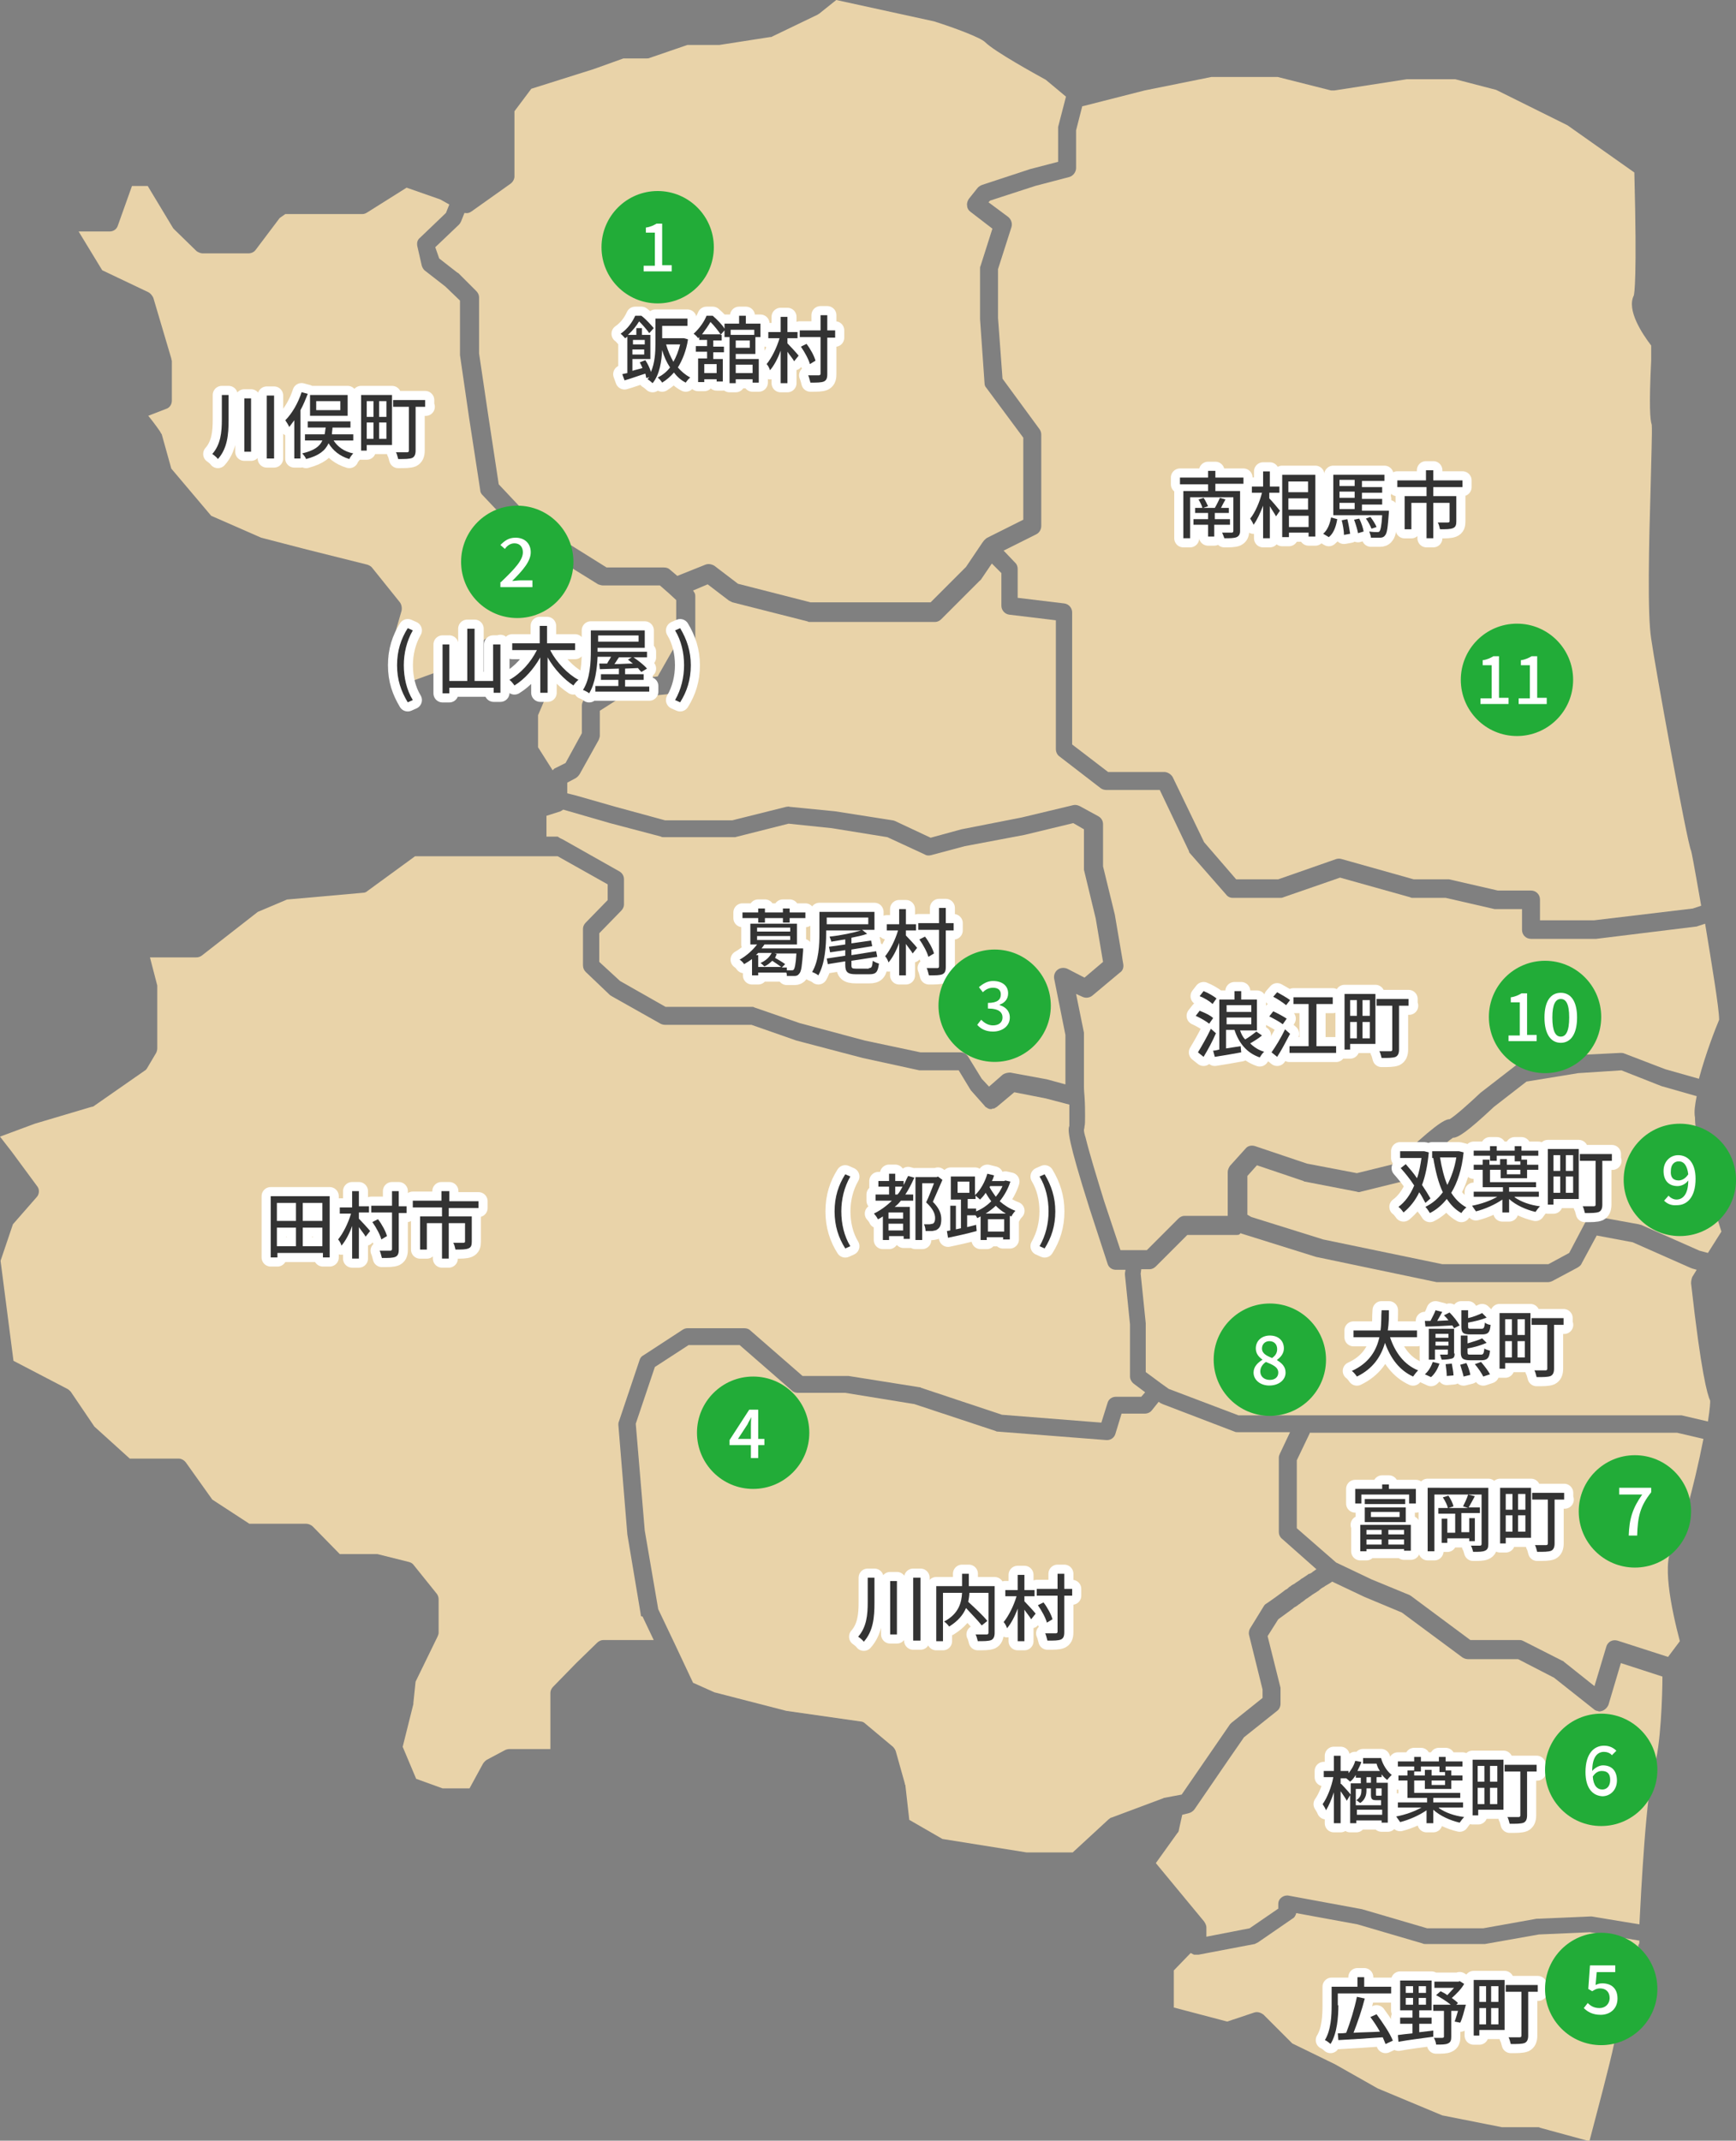 <?xml version="1.0" encoding="utf-8"?>
<!-- Generator: Adobe Illustrator 26.0.1, SVG Export Plug-In . SVG Version: 6.00 Build 0)  -->
<svg version="1.1" id="レイヤー_1" xmlns="http://www.w3.org/2000/svg" xmlns:xlink="http://www.w3.org/1999/xlink" x="0px"
	 y="0px" viewBox="0 0 309.1 381" style="enable-background:new 0 0 309.1 381;" xml:space="preserve">
<rect x="0" y="0" width="309.1" height="381" fill="#808080" stroke="none"/>
<style type="text/css">
	.st0{fill:#E9D3A9;}
	.st1{fill:#333333;stroke:#FFFFFF;stroke-width:3.246;stroke-linecap:round;stroke-linejoin:round;stroke-miterlimit:10;}
	.st2{fill:#333333;}
	.st3{fill:#22AC38;}
	.st4{fill:#FFFFFF;}
</style>
<g>
	<path class="st0" d="M100.2,149.4l10.1,5.7c0.5,0.3,0.8,0.8,0.8,1.4v4.5c0,0.4-0.2,0.8-0.5,1.1l-3.9,4v5.1l3.7,3.4l8.1,4.6h15.3
		c0.2,0,0.4,0,0.5,0.1l8.1,2.8l11.6,3.1l9.9,2.1h7.1c0.6,0,1.1,0.3,1.4,0.8l2.4,3.9l1.3,1.4l2.4-2.1c0.4-0.3,0.9-0.4,1.4-0.4
		l6.5,1.2l3.3,0.9l0-8.8l-2-10c-0.1-0.6,0.1-1.2,0.6-1.6c0.5-0.4,1.2-0.4,1.7-0.2l3.1,1.6l3.3-2.8l-1.3-7.7l-2.1-8.7
		c0-0.1,0-0.3,0-0.4v-6.8l-1.9-1.1l-8.7,2.1l-10.6,2l-6,1.6c-0.4,0.1-0.8,0.1-1.1-0.1l-6.7-3.1l-9.9-1.6l-7.7-0.8l-9.5,2.4
		c-0.1,0-0.3,0-0.4,0h-12.4c-0.1,0-0.3,0-0.4-0.1l-9.1-2.4l-8.3-2.4c-0.2,0.1-0.3,0.2-0.5,0.3l-2.5,0.8v3.7h2
		C99.7,149.2,100,149.3,100.2,149.4z"/>
	<path class="st0" d="M208.8,319.7C208.9,319.7,208.9,319.7,208.8,319.7l1.6-0.3l8.6-12.5c0.1-0.1,0.2-0.2,0.3-0.3l5.5-4.4v-1.5
		l-2.4-9.7c-0.1-0.4,0-0.9,0.2-1.2l2.4-3.9c0.1-0.2,0.3-0.4,0.5-0.5c0,0,1.2-0.8,2.8-2c0.1-0.1,0.3-0.2,0.5-0.4
		c0.1,0,0.1-0.1,0.2-0.1c0.2-0.1,0.3-0.2,0.5-0.4c0.1-0.1,0.2-0.1,0.3-0.2c0.2-0.2,0.5-0.3,0.8-0.5c0,0,0.1-0.1,0.1-0.1
		c0.3-0.2,0.7-0.4,1-0.7c0.1,0,0.1-0.1,0.2-0.1c0.3-0.2,0.6-0.4,0.9-0.6c0.1-0.1,0.2-0.2,0.4-0.2c0.2-0.1,0.4-0.2,0.6-0.4
		c0.2-0.1,0.4-0.3,0.6-0.4l-6.1-5.4c-0.4-0.3-0.6-0.8-0.6-1.2v-13.3c0-0.2,0.1-0.5,0.2-0.7l1.8-3.8h-9.3c-0.2,0-0.4,0-0.6-0.1
		l-12.8-4.9c-0.1-0.1-0.3-0.1-0.4-0.2l-0.3-0.2l-1.2,1.5c-0.3,0.4-0.8,0.6-1.3,0.6h-4.1l-1.1,3.6c-0.2,0.7-0.9,1.2-1.7,1.1
		l-19.2-1.5c-0.1,0-0.3,0-0.4-0.1l-14.5-4.8l-12.3-2h-8.4c-0.4,0-0.8-0.1-1.1-0.4l-9.3-8.1h-9.1l-6,3.9l-3.4,10.1l1.6,19l2.4,14
		l3,6.3c0,0,0,0,0,0l3.2,6.8l3.8,1.7l12.8,3.3l13.3,1.9c0.3,0,0.6,0.2,0.8,0.4l4.9,4.1c0.2,0.2,0.4,0.5,0.5,0.8l1.6,5.7
		c0,0.1,0,0.2,0.1,0.3l0.7,6.2l5.9,3.4l15,2.4h8.2l6.4-5.9c0.2-0.1,0.3-0.3,0.5-0.3l9.1-3.4c0.1,0,0.2-0.1,0.2-0.1L208.8,319.7z"/>
	<path class="st0" d="M291.9,345.4l-8.8-1.5l-9.1,0.4l-9.6,1.7c-0.1,0-0.2,0-0.3,0h-10.3c-0.2,0-0.3,0-0.5-0.1l-11.6-3.4l-10.9-2
		c-0.1,0.4-0.3,0.8-0.7,1l-6.1,4.2c-0.2,0.1-0.4,0.2-0.6,0.3l-10,1.9c-0.1,0-0.2,0-0.3,0c-0.1,0-0.2,0-0.3,0c-0.1,0-0.1,0-0.2,0
		c-0.2-0.1-0.4-0.2-0.6-0.3c0,0,0,0,0,0l0,0l-3,3.1v6.6l9.5,2.5l4.8-1.6c0.6-0.2,1.2,0,1.7,0.4l5.1,5.1l7.6,3.7l7.6,4.3l11.5,4.8
		l10.6,2.1h6.4c0.1,0,0.3,0,0.4,0.1l8.8,2.4c1.2-4.6,3.7-13.9,4.4-17.4c0.9-4.1,5.2-9.8,7.1-12.1c-1.2-1.5-2.8-3.8-2.8-5.4
		C291.9,346,291.9,345.8,291.9,345.4z"/>
	<path class="st0" d="M114.1,287.4l-2.4-14.3l-1.6-19.5c0-0.2,0-0.4,0.1-0.6l3.7-11c0.1-0.3,0.3-0.6,0.7-0.8l6.9-4.5
		c0.3-0.2,0.6-0.3,0.9-0.3h10.1c0.4,0,0.8,0.1,1.1,0.4l9.3,8.1h7.9c0.1,0,0.2,0,0.3,0l12.6,2c0.1,0,0.2,0,0.3,0.1l14.4,4.8l17.7,1.4
		l1.1-3.5c0.2-0.7,0.8-1.1,1.5-1.1h4.5l0.7-0.8l-2-1.5c-0.4-0.3-0.7-0.8-0.7-1.3v-9.3l-0.9-8.8c0-0.1,0-0.2,0-0.3l0.1-0.6h-1.7
		c-0.7,0-1.3-0.4-1.5-1.1l-3.2-9.8c0,0,0,0,0,0c-3.9-12.3-3.9-14-3.6-14.7c0,0,0-0.1,0-0.1c0,0,0,0,0-0.1c0,0,0-0.1,0-0.2
		c0,0,0-0.1,0-0.1c0-0.1,0-0.1,0-0.2c0,0,0-0.1,0-0.2c0-0.1,0-0.2,0-0.3c0-0.1,0-0.1,0-0.2c0-0.1,0-0.3,0-0.4c0-0.1,0-0.1,0-0.2
		c0-0.2,0-0.4,0-0.7c0,0,0-0.1,0-0.1c0-0.3,0-0.6,0-1l-4.2-1.1l-5.6-1.1l-3.1,2.6c-0.2,0.1-0.3,0.2-0.5,0.3c-0.1,0-0.1,0-0.2,0
		c-0.1,0-0.2,0.1-0.3,0.1c0,0,0,0-0.1,0c-0.1,0-0.3,0-0.4-0.1c-0.1,0-0.1,0-0.2-0.1c-0.2-0.1-0.4-0.2-0.5-0.4l-2.4-2.7
		c-0.1-0.1-0.1-0.2-0.2-0.3l-2-3.3H164c-0.1,0-0.2,0-0.3,0l-10.1-2.2l-11.8-3.1l-8-2.8h-15.4c-0.3,0-0.6-0.1-0.8-0.2l-8.7-4.9
		c-0.1-0.1-0.2-0.1-0.3-0.2l-4.3-4.1c-0.3-0.3-0.5-0.7-0.5-1.2v-6.5c0-0.4,0.2-0.8,0.5-1.1l3.9-4v-2.8l-8.9-5l-5,0l-20.4,0l-8.5,6.2
		c-0.2,0.2-0.5,0.3-0.8,0.3l-13.5,1.2l-5.2,2.2l-10,7.8c-0.3,0.2-0.6,0.3-1,0.3h-8.2l1.3,5c0,0.1,0,0.3,0,0.4v10.8
		c0,0.3-0.1,0.6-0.2,0.8l-1.6,2.7c-0.1,0.2-0.3,0.4-0.5,0.5l-8.9,6.2c-0.1,0.1-0.3,0.2-0.5,0.2l-10.1,3L0,202.3l2.1,2.7l4.5,6.1
		c0.5,0.6,0.4,1.5-0.1,2l-4.2,4.8l-2.2,6.5l2.3,17.8l9.6,5c0.2,0.1,0.4,0.3,0.6,0.5l4.2,6.2l6.3,5.7h8.7c0.5,0,1,0.3,1.3,0.7
		l4.7,6.6l6.6,4.3h10.1c0.4,0,0.9,0.2,1.2,0.5l4.8,4.9h6.3c0.1,0,0.3,0,0.4,0l5.6,1.4c0.4,0.1,0.7,0.3,0.9,0.6l4.1,5.1
		c0.2,0.3,0.3,0.6,0.3,1v5.9c0,0.2-0.1,0.5-0.2,0.7l-3.9,8l-0.4,3.8c0,0.1,0,0.2,0,0.2l-1.9,7.6l2.4,5.7l4.7,1.7h4.8l2.4-4.4
		c0.2-0.3,0.4-0.5,0.7-0.7l3.2-1.7c0.2-0.1,0.5-0.2,0.8-0.2h7.3v-10c0-0.4,0.2-0.8,0.5-1.1l4.1-4.2l3.7-3.6c0.3-0.3,0.7-0.5,1.1-0.5
		h9l-2-4.2C114.1,287.7,114.1,287.6,114.1,287.4z"/>
	<path class="st0" d="M176.3,35.7l-0.3,0.3l3.5,2.6c0.5,0.4,0.8,1.1,0.6,1.8l-2.4,7.5v8.7l0.8,10.8l6.6,9c0.2,0.3,0.3,0.6,0.3,1
		v16.2c0,0.6-0.3,1.2-0.9,1.5l-5.8,2.9l2.1,2.2c0.3,0.3,0.4,0.7,0.4,1.1v5.1l8.3,1c0.8,0.1,1.4,0.8,1.4,1.6v23.5l6.4,4.9h10
		c0.6,0,1.2,0.4,1.5,0.9l5.6,11.6l5.7,6.6h7.5l10.3-3.6c0.3-0.1,0.7-0.1,1,0l12.8,3.6h5.9c0.1,0,0.2,0,0.4,0l8.7,2h5.9
		c0.9,0,1.6,0.7,1.6,1.6v3.7h9.6l17.6-2.1l1.5-0.5c-1.4-8-1.7-9.5-1.8-9.8c-0.7-1.4-6.4-32.7-7.1-37.7c-0.7-4.4-0.4-16.9-0.1-27
		c0.1-4.9,0.3-9.9,0.2-11.1c-0.3-0.9-0.5-3.3-0.1-11.5l0-2.6c-1.6-2.1-4.4-6.3-3.1-8.9c0.1-0.3,0.6-3,0.1-21.9l-11.9-8.4L266.4,16
		l-7.3-1.9h-8.6l-12.9,2c-0.2,0-0.4,0-0.6,0l-9.5-2.4h-11.8l-11.9,2.4l-11,2.8c0,0-0.1,0-0.1,0l-1.1,4.3v6.7c0,0.7-0.5,1.4-1.2,1.6
		l-6.1,1.6L176.3,35.7z"/>
	<path class="st0" d="M98.7,136.8C98.7,136.8,98.7,136.8,98.7,136.8l2-1l2.9-5.3v-4.9c0-0.5,0.3-1.1,0.7-1.4l4.3-2.8
		c0.2-0.1,0.5-0.2,0.7-0.3l7.8-0.7l3.3-5.8v-7.8l-1.3-1.2l-1.6-1.4h-10.1c-0.3,0-0.6-0.1-0.9-0.2l-13.4-8.3
		c-0.1-0.1-0.2-0.2-0.3-0.3l-6.9-7.3c-0.2-0.2-0.4-0.5-0.4-0.9l-2-13l-1.6-11c0-0.1,0-0.2,0-0.2v-9.5L79.3,51l-3.6-2.8
		c-0.3-0.2-0.5-0.6-0.6-0.9l-0.8-3.5c-0.1-0.6,0-1.1,0.5-1.5l4.6-4.4l0.6-1.5l-1.6-0.9l-6-2.1l-7,4.4c-0.3,0.2-0.6,0.3-0.9,0.3H50.8
		l-1,0.7l-4.3,5.7c-0.3,0.4-0.8,0.6-1.3,0.6h-8.1c-0.4,0-0.8-0.2-1.1-0.4L31,40.8c-0.1-0.1-0.2-0.2-0.3-0.4l-4.4-7.3h-2.8l-2.5,7
		c-0.2,0.7-0.8,1.1-1.5,1.1H14l4.2,6.9l8.2,3.9c0.4,0.2,0.7,0.6,0.9,1l3.2,10.8c0,0.2,0.1,0.3,0.1,0.5v7c0,0.7-0.4,1.3-1.1,1.5
		L26.4,74c1.3,1.6,2.1,2.8,2.1,2.8c0.1,0.2,0.2,0.4,0.3,0.5l1.7,6.1l7.1,8.4l8.9,3.9l8.1,2.1l10.8,2.7c0.3,0.1,0.7,0.3,0.9,0.6
		l4.9,6.1c0.3,0.4,0.4,1,0.3,1.5l-2.3,8L71,122h0.2l8.8-3.2l6.3-5c0.3-0.2,0.6-0.3,0.9-0.3l6.9-0.4c0.5,0,0.9,0.1,1.2,0.5l3.7,3.7
		c0.5,0.5,0.6,1.2,0.3,1.8l-3.5,8.2v5.7l2.6,4.1L98.7,136.8z"/>
	<path class="st0" d="M78.2,46l3.2,2.5c0.1,0,0.1,0.1,0.2,0.1l3.2,3.2c0.3,0.3,0.5,0.7,0.5,1.1v10l1.6,10.8l1.9,12.5l6.4,6.8l12.8,8
		h10.2c0.4,0,0.8,0.1,1.1,0.4l1.3,1.1l5-2c0.5-0.2,1.1-0.1,1.6,0.2l4.2,3.2l12.9,3.3h21.4l6.3-6.3l2.9-4.3c0,0,0,0,0,0v0l0.3-0.4
		c0.2-0.2,0.4-0.4,0.6-0.5l6.4-3.2V77.9l-6.6-8.9c-0.2-0.2-0.3-0.5-0.3-0.8l-0.8-11.4l0-9c0-0.2,0-0.3,0.1-0.5l2.1-6.6l-3.9-3
		c-0.4-0.3-0.6-0.7-0.6-1.1c-0.1-0.4,0.1-0.9,0.3-1.2l1.6-2c0.2-0.2,0.5-0.4,0.8-0.5l8.5-2.8l5-1.3V23c0-0.1,0-0.3,0-0.4l1.4-5.4
		l-3.6-3c-1.8-1-9.1-5-10.8-6.7c-0.8-0.8-5.3-2.5-9.1-3.7L148.9,0l-3,2.4c-0.1,0.1-0.2,0.1-0.3,0.2l-8.1,3.9
		c-0.1,0.1-0.3,0.1-0.4,0.1L128.1,8c-0.1,0-0.2,0-0.3,0h-5.4l-6.7,2.3c-0.2,0.1-0.4,0.1-0.5,0.1h-4.2l-5.3,1.9l-11.1,3.5l-3,4v11.6
		c0,0.5-0.3,1-0.7,1.3l-6.9,4.9c-0.4,0.3-0.8,0.4-1.3,0.3l-0.6,1.5c-0.1,0.2-0.2,0.4-0.4,0.6l-4.2,4L78.2,46z"/>
	<path class="st0" d="M302.1,195.1l-6.3-1.8l-7.1-2.8L281,191l-9.2,1.5L266,197c-4.8,4.5-6.4,5.5-7.3,5.5c-1.2,0.8-5.2,4.3-8.4,7.4
		c-0.2,0.2-0.5,0.3-0.7,0.4l-7.3,1.8c-0.2,0.1-0.5,0.1-0.7,0l-9.3-1.8c-0.1,0-0.1,0-0.2-0.1l-8.3-2.8l-1.7,1.9v6.9l0.7,0.4l12.8,4
		l21.2,4.4h18.9l3.7-2l3-5.7c0.3-0.6,1-1,1.7-0.8l7.7,1.4c0.1,0,0.2,0.1,0.4,0.1l10.4,4.6l1.5,0.4l2.4-3.8c-1-3.1-4.7-15.4-4.7-20.3
		C301.6,197.9,301.8,196.6,302.1,195.1z"/>
	<path class="st0" d="M303.6,164.4l-1.2,0.4c-0.1,0-0.2,0.1-0.3,0.1l-17.9,2.2c-0.1,0-0.1,0-0.2,0h-11.4c-0.9,0-1.6-0.7-1.6-1.6
		v-3.7h-4.5c-0.1,0-0.2,0-0.4,0l-8.7-2h-5.9c-0.1,0-0.3,0-0.4-0.1l-12.5-3.5l-10.1,3.5c-0.2,0.1-0.4,0.1-0.5,0.1h-8.5
		c-0.5,0-0.9-0.2-1.2-0.6l-6.4-7.3c-0.1-0.1-0.2-0.2-0.2-0.4l-5.2-10.9H197c-0.4,0-0.7-0.1-1-0.3l-7.4-5.7c-0.4-0.3-0.6-0.8-0.6-1.3
		v-22.9l-8.3-1c-0.8-0.1-1.4-0.8-1.4-1.6V102l-1.7-1.7l-1.9,2.8c-0.1,0.1-0.1,0.2-0.2,0.2l-6.9,6.9c-0.3,0.3-0.7,0.5-1.1,0.5h-22.3
		c-0.1,0-0.3,0-0.4-0.1l-13.4-3.4c-0.2-0.1-0.4-0.2-0.6-0.3L126,104l-2.6,1.1c0.1,0.1,0.1,0.2,0.2,0.3c0,0.1,0.1,0.1,0.1,0.2
		c0.1,0.2,0.1,0.4,0.1,0.6v8.9c0,0.3-0.1,0.6-0.2,0.8l-3.9,6.9c-0.3,0.5-0.7,0.8-1.3,0.8l-8.3,0.8l-3.3,2.1v4.4
		c0,0.3-0.1,0.5-0.2,0.8l-3.4,6.1c-0.2,0.3-0.4,0.5-0.7,0.7l-1.5,0.8v1.9l1.6,0.4l7,2l8.8,2.4h12l9.6-2.4c0.2,0,0.4-0.1,0.6,0
		l8.1,0.8l10.2,1.6c0.2,0,0.3,0.1,0.4,0.1l6.4,3l5.5-1.5l10.7-2.1l9.2-2.2c0.4-0.1,0.8,0,1.2,0.2l3.3,1.8c0.5,0.3,0.8,0.8,0.8,1.4
		v7.5l2.1,8.6l1.5,8.8c0.1,0.6-0.1,1.2-0.6,1.5l-4.9,4.1c-0.5,0.4-1.2,0.5-1.8,0.2l-1.1-0.5l1.4,6.9c0,0.1,0,0.2,0,0.3v9.3
		c0,0,0,0.7,0.1,1.7c0.1,1.5,0.1,2.7,0.1,3.5c0,0.9,0,1.5-0.1,1.9c0,0.3-0.1,0.5-0.1,0.6c0,0.3,0.1,0.8,0.3,1.4
		c0.6,2.5,2,7.1,3.3,11.3l2.9,8.7h2.4h2.3l5.6-5.6c0.3-0.3,0.7-0.5,1.1-0.5h7.7v-7.8c0-0.4,0.2-0.8,0.4-1.1l2.8-3.1
		c0.4-0.5,1.1-0.6,1.7-0.4l9.2,3.1l8.9,1.7l6.5-1.6c7.1-6.8,9.1-8,10-8c0.9-0.5,3.5-2.8,5.5-4.7l6.2-4.8c0.2-0.2,0.5-0.3,0.7-0.3
		l9.7-1.6c0.1,0,0.1,0,0.2,0l8.1-0.4c0.2,0,0.5,0,0.7,0.1l7.3,2.8l6,1.7c1.2-4.5,3-9.1,3.6-10.5
		C306.1,179.5,304.8,171.7,303.6,164.4z"/>
	<path class="st0" d="M286.4,303.4c-0.2,0.5-0.6,0.9-1.1,1.1c-0.1,0-0.3,0.1-0.4,0.1c0,0,0,0,0,0c0,0-0.1,0-0.1,0
		c-0.1,0-0.2,0-0.4-0.1c0,0-0.1,0-0.1,0c-0.2-0.1-0.3-0.1-0.4-0.2l-7.2-5.7l-6.4-3.3h-8.9c-0.3,0-0.7-0.1-1-0.3l-10.8-8l-6.7-2.8
		l-5.7-2.7c-0.4,0.3-0.8,0.5-1.3,0.8c0,0-0.1,0.1-0.1,0.1c-0.4,0.2-0.7,0.4-1,0.7c-0.1,0.1-0.2,0.1-0.3,0.2
		c-0.3,0.2-0.5,0.3-0.8,0.5c-0.1,0.1-0.3,0.2-0.4,0.3c-0.2,0.1-0.4,0.3-0.6,0.4c-0.2,0.1-0.3,0.2-0.4,0.3c-0.1,0.1-0.3,0.2-0.4,0.3
		c-0.2,0.1-0.3,0.2-0.4,0.3c-0.1,0.1-0.2,0.1-0.3,0.2c-0.1,0.1-0.3,0.2-0.4,0.3c-0.1,0-0.1,0.1-0.2,0.1c-0.2,0.1-0.3,0.2-0.4,0.3
		c-1.2,0.9-2.2,1.6-2.6,1.9l-1.9,3l2.3,9.2c0,0.1,0,0.3,0,0.4v2.4c0,0.5-0.2,1-0.6,1.3l-5.9,4.7l-2.7,3.9l-6.1,8.9
		c-0.2,0.3-0.6,0.6-1,0.7l-1.2,0.3l-0.6,2.7c0,0.2-0.1,0.4-0.3,0.6l-3.8,5.3l8.6,10.4c0.2,0.3,0.4,0.7,0.4,1v1.7l7.7-1.5l5.1-3.5
		v-0.8c0-0.5,0.2-0.9,0.6-1.2c0.4-0.3,0.9-0.4,1.3-0.3l13,2.4l11.6,3.4h10l9.5-1.7c0.1,0,0.1,0,0.2,0l9.3-0.4c0.1,0,0.2,0,0.3,0
		l8.5,1.4c0.3-5.8,1.2-23.6,2.6-27.9c1.2-3.7,1.5-12.9,1.5-16.2l-7.4-2.4L286.4,303.4z"/>
	<path class="st0" d="M301.3,227.3l0.8-1.3l-0.7-0.2c-0.1,0-0.2-0.1-0.3-0.1l-10.4-4.6l-6.4-1.2l-2.7,5c-0.1,0.3-0.4,0.5-0.7,0.7
		l-4.5,2.4c-0.2,0.1-0.5,0.2-0.8,0.2h-19.5c-0.1,0-0.2,0-0.3,0l-21.5-4.5l-13.1-4.1c-0.1,0-0.2-0.1-0.3-0.1c0,0-0.1,0-0.1,0.1
		c0,0-0.1,0-0.1,0.1c-0.2,0.1-0.4,0.1-0.6,0.1h-8.7l-5.6,5.6c-0.3,0.3-0.7,0.5-1.1,0.5h-1.5l-0.1,0.8l0.9,8.8l0,8.7l2.7,2
		c0,0,0,0,0,0c0,0,0,0,0,0l1.4,1l12.4,4.7h11.6h66.9c0.1,0,0.3,0,0.4,0l4.7,1.1c0.4-2.5,0.4-3.4,0.4-3.7c-0.5-1.1-1.6-4.8-3.4-20.9
		C301.1,228,301.2,227.6,301.3,227.3z"/>
	<path class="st0" d="M233.2,255.1l-2.3,4.8v12.1l7,6.1l6.3,3l6.8,2.8c0.1,0.1,0.2,0.1,0.3,0.2l10.5,7.8h8.8c0.3,0,0.5,0.1,0.7,0.2
		l6.9,3.5c0.1,0,0.2,0.1,0.3,0.2l5.4,4.3l2.1-7c0.1-0.4,0.4-0.8,0.8-1c0.4-0.2,0.8-0.2,1.2-0.1l9,2.9l2.1-2.8
		c-1.5-5.7-3.4-14.7-1-17c0.9-1.1,3.5-10.3,5.2-19l-4.7-1.1H233.2z"/>
</g>
<g>
	<g>
		<path class="st1" d="M40.7,70.4v4.4c0,2.5-0.2,5-1.9,6.9c-0.2-0.3-0.7-0.7-1-0.9c1.5-1.7,1.7-3.9,1.7-6.1v-4.4H40.7z M44.7,70.9
			v9.5h-1.2v-9.5H44.7z M48.8,70.4v11.2h-1.3V70.4H48.8z"/>
		<path class="st1" d="M54.8,70.1c-0.4,1-0.8,2-1.3,2.9v8.6h-1.1v-6.8c-0.3,0.4-0.6,0.8-0.9,1.2c-0.1-0.3-0.5-0.9-0.7-1.2
			c1.2-1.2,2.3-3.1,2.9-5L54.8,70.1z M59.4,78.4c0.7,1.1,1.9,2,3.5,2.3c-0.2,0.2-0.6,0.7-0.7,1c-1.7-0.5-2.9-1.5-3.7-2.8
			c-0.6,1.3-1.7,2.2-4,2.8c-0.1-0.3-0.4-0.7-0.7-1c2.1-0.5,3.1-1.2,3.6-2.3h-3.1v-1.1h3.5c0.1-0.4,0.1-0.8,0.2-1.2h-3.2V75h7.6v1.1
			h-3.2c0,0.4-0.1,0.8-0.1,1.2h3.8v1.1H59.4z M61.9,74h-6.7v-3.7h6.7V74z M60.6,71.4h-4.3v1.6h4.3V71.4z"/>
		<path class="st1" d="M69.8,79.2h-4.5v1h-1v-9.9h5.5V79.2z M65.3,71.4v2.8h1.2v-2.8H65.3z M65.3,78.1h1.2v-2.9h-1.2V78.1z
			 M68.8,71.4h-1.3v2.8h1.3V71.4z M68.8,78.1v-2.9h-1.3v2.9H68.8z M75.8,72.4h-1.8v7.8c0,0.7-0.2,1.1-0.6,1.3
			c-0.5,0.2-1.3,0.2-2.5,0.2c-0.1-0.3-0.2-0.9-0.4-1.2c0.9,0,1.7,0,2,0c0.2,0,0.3-0.1,0.3-0.3v-7.8h-2.8v-1.2h5.7V72.4z"/>
	</g>
</g>
<g>
	<g>
		<path class="st1" d="M122.5,60.4c-0.3,2-1,3.7-1.8,5c0.6,0.7,1.3,1.3,2.2,1.8c-0.3,0.2-0.6,0.6-0.8,0.9c-0.8-0.4-1.5-1-2.1-1.8
			c-0.6,0.7-1.3,1.3-2.1,1.8c-0.2-0.3-0.5-0.7-0.8-0.9c0.8-0.4,1.6-1,2.2-1.8c-0.6-0.9-1.1-2-1.4-3.1c-0.1,1.9-0.4,4.3-1.7,5.9
			c-0.2-0.2-0.7-0.6-0.9-0.7c0.1-0.1,0.2-0.3,0.3-0.4l-0.5,0.2c-0.1-0.2-0.1-0.5-0.2-0.8c-1.3,0.4-2.6,0.9-3.7,1.2l-0.4-1.1
			c0.3-0.1,0.5-0.1,0.9-0.2v-6.5c-0.1,0.1-0.2,0.2-0.4,0.3c-0.2-0.2-0.5-0.6-0.8-0.8c1.3-0.9,2.1-2.1,2.6-3.2h1.1
			c0.8,0.6,1.7,1.6,2.2,2.2l-0.8,0.9c-0.4-0.6-1.2-1.5-1.8-2.1c-0.5,0.8-1.1,1.6-2,2.4h1.5v-1.2h1v1.2h1.5v4.3h-3.2v2.1
			c0.6-0.2,1.2-0.3,1.8-0.5c-0.2-0.4-0.3-0.7-0.5-1l1-0.4c0.4,0.6,0.8,1.4,1,2.1c0.7-1.6,0.8-3.5,0.8-5v-4.5h5.7V58h-4.5v2.2h3.7
			l0.2,0L122.5,60.4z M112.7,60.5v0.8h2.1v-0.8H112.7z M114.7,63.1v-0.9h-2.1v0.9H114.7z M118.6,61.3c0.3,1.1,0.8,2.2,1.3,3.1
			c0.5-0.9,0.9-1.9,1.2-3.1H118.6z"/>
		<path class="st1" d="M131,62.9v1h4.1v4.2h-1.1v-0.6h-3v0.7h-1.1V60H129v-1.2l-0.7,0.8h0.2v1H127v1.1h1.9v1H127v1.2h1.7v4h-1.1
			v-0.4h-2.2V68h-1.1v-4.2h1.6v-1.2h-2v-1h2v-1.1h-1.4V60c-0.1,0.1-0.2,0.2-0.2,0.2c-0.2-0.3-0.5-0.6-0.8-0.8c1.1-1,1.9-2.2,2.3-3.2
			h1.1c0.8,0.7,1.7,1.6,2.1,2.3v-0.9h2.6v-1.4h1.2v1.4h2.6V60h-0.9v3H131z M128.3,59.5c-0.4-0.6-1.1-1.5-1.8-2.2
			c-0.4,0.7-0.9,1.4-1.5,2.2H128.3z M127.6,64.8h-2.2v1.6h2.2V64.8z M130.1,58.7v0.9h4.2v-0.9H130.1z M133.5,60.6H131v1.3h2.5V60.6z
			 M131,64.9v1.5h3v-1.5H131z"/>
		<path class="st1" d="M140.2,61.1c0.4,0.4,1.7,1.8,2,2.2l-0.8,1c-0.2-0.4-0.8-1.1-1.2-1.7v5.6H139v-5.8c-0.5,1.4-1.2,2.7-1.9,3.5
			c-0.1-0.4-0.4-0.9-0.6-1.1c0.9-1.1,1.8-2.9,2.3-4.6h-2v-1.1h2.2v-2.7h1.2v2.7h1.8v1.1h-1.8V61.1z M148.7,60.1h-1.4v6.5
			c0,0.8-0.2,1.1-0.6,1.3c-0.5,0.2-1.2,0.2-2.4,0.2c-0.1-0.3-0.2-0.9-0.4-1.3c0.8,0,1.6,0,1.9,0c0.2,0,0.3-0.1,0.3-0.3v-6.5h-3.7
			v-1.2h3.7v-2.7h1.2v2.7h1.4V60.1z M144.2,64.8c-0.2-0.8-0.9-2.1-1.6-3.1l1-0.5c0.7,0.9,1.4,2.2,1.6,3L144.2,64.8z"/>
	</g>
</g>
<g>
	<g>
		<path class="st1" d="M216.4,86.2v1.2h4.4v7.1c0,0.6-0.2,0.9-0.6,1.1c-0.5,0.2-1.2,0.2-2.2,0.2c-0.1-0.3-0.3-0.8-0.4-1
			c0.7,0,1.5,0,1.7,0c0.2,0,0.3-0.1,0.3-0.3v-6h-7.7v7.3h-1.2v-8.4h4.4v-1.2h-5V85h5v-1.2h1.3V85h5v1.1H216.4z M216.2,93.4v2.1h-1.1
			v-2.1h-2.6v-1h2.6v-1.1h-2.3v-0.9h1.3c-0.1-0.4-0.4-1-0.7-1.5l0.9-0.3c0.3,0.4,0.6,1.1,0.8,1.5l-0.9,0.3h2.1
			c0.3-0.5,0.7-1.3,0.9-1.8l1,0.3c-0.3,0.5-0.6,1.1-0.8,1.5h1.4v0.9h-2.5v1.1h2.7v1H216.2z"/>
		<path class="st1" d="M226,88.7c0.5,0.5,1.6,1.8,1.9,2.2l-0.7,1c-0.2-0.4-0.7-1.1-1.1-1.8v5.7h-1.2V90c-0.5,1.3-1.1,2.6-1.7,3.4
			c-0.1-0.3-0.4-0.8-0.6-1.1c0.9-1.1,1.7-3,2.1-4.6h-1.8v-1.1h2v-2.7h1.2v2.7h1.7v1.1H226V88.7z M234.2,84.5v11H233v-0.7h-3.5v0.8
			h-1.2V84.5H234.2z M229.4,85.7v1.9h3.5v-1.9H229.4z M229.4,90.7h3.5v-2h-3.5V90.7z M233,93.8v-2h-3.5v2H233z"/>
		<path class="st1" d="M235.6,95c0.8-0.7,1.2-1.8,1.4-2.9l1.1,0.3c-0.2,1.2-0.6,2.5-1.5,3.2L235.6,95z M247.3,90.6c0,0,0,0.3,0,0.5
			c-0.2,2.7-0.3,3.8-0.7,4.2c-0.2,0.3-0.5,0.4-0.9,0.4c-0.4,0-1,0-1.6,0c0-0.3-0.2-0.8-0.3-1.1c0.6,0.1,1.1,0.1,1.4,0.1
			c0.2,0,0.3,0,0.4-0.1c0.2-0.2,0.4-1,0.5-2.9h-8.7v-7.2h9.1v1.1h-4v1.1h3.6v1h-3.6v1.1h3.6v1h-3.6v1.1H247.3z M238.5,85.4v1.1h2.7
			v-1.1H238.5z M241.2,87.5h-2.7v1.1h2.7V87.5z M238.5,90.6h2.7v-1.1h-2.7V90.6z M239.9,92.4c0.2,0.8,0.4,1.9,0.5,2.6l-1.1,0.2
			c0-0.7-0.2-1.8-0.4-2.6L239.9,92.4z M242,92.3c0.4,0.7,0.7,1.7,0.8,2.3l-1,0.3c-0.1-0.6-0.4-1.6-0.7-2.4L242,92.3z M244.2,94.1
			c-0.2-0.5-0.6-1.3-1-1.8L244,92c0.4,0.5,0.9,1.3,1.1,1.8L244.2,94.1z"/>
		<path class="st1" d="M255.2,86.7v1.6h4.1v4.5c0,0.6-0.1,1-0.6,1.2c-0.5,0.2-1.2,0.2-2.3,0.2c-0.1-0.4-0.2-0.9-0.4-1.2
			c0.8,0,1.5,0,1.8,0c0.2,0,0.3-0.1,0.3-0.2v-3.3h-2.9v6.3H254v-6.3h-2.7v4.7h-1.2v-5.9h3.9v-1.6h-5.2v-1.2h5.1v-1.8h1.3v1.8h5.2
			v1.2H255.2z"/>
	</g>
</g>
<g>
	<g>
		<path class="st1" d="M215.3,182.2c-0.5-0.4-1.5-1-2.4-1.4l0.7-0.9c0.8,0.3,1.9,0.8,2.4,1.3L215.3,182.2z M216.5,183.9
			c-0.6,1.4-1.4,2.9-2.2,4.2l-1-0.8c0.6-1,1.6-2.7,2.3-4.2L216.5,183.9z M215.9,178.7c-0.5-0.5-1.5-1.1-2.3-1.4l0.7-0.9
			c0.8,0.3,1.8,0.9,2.3,1.3L215.9,178.7z M224.7,184.3c-0.6,0.5-1.4,1-2.1,1.4c0.7,0.7,1.5,1.2,2.5,1.5c-0.3,0.2-0.6,0.7-0.8,1
			c-2.3-0.8-3.7-2.5-4.5-4.9h-1.5v3.3c0.8-0.1,1.8-0.3,2.6-0.4l0.1,1.1c-1.6,0.3-3.4,0.6-4.7,0.8l-0.3-1.1c0.3,0,0.7-0.1,1.1-0.2
			v-8.9h2.7v-1.5h1.2v1.5h2.8v5.5h-3c0.2,0.6,0.5,1.2,0.9,1.6c0.7-0.4,1.5-1,2-1.4L224.7,184.3z M218.4,178.9v1.2h4.4v-1.2H218.4z
			 M218.4,182.3h4.4v-1.2h-4.4V182.3z"/>
		<path class="st1" d="M228.4,182.3c-0.5-0.4-1.6-1-2.4-1.4l0.7-0.9c0.7,0.3,1.8,0.9,2.4,1.3L228.4,182.3z M229.7,184
			c-0.7,1.3-1.5,2.9-2.3,4.1l-1-0.8c0.7-1,1.7-2.6,2.4-4.1L229.7,184z M229,178.9c-0.5-0.4-1.5-1.1-2.3-1.5l0.7-0.8
			c0.7,0.4,1.8,1,2.3,1.4L229,178.9z M237.9,186.2v1.2h-8.3v-1.2h3.4v-7.5h-2.7v-1.2h7v1.2h-2.9v7.5H237.9z"/>
		<path class="st1" d="M244.9,185.8h-4.5v1h-1v-9.9h5.5V185.8z M240.4,178v2.8h1.2V178H240.4z M240.4,184.8h1.2v-2.9h-1.2V184.8z
			 M243.9,178h-1.3v2.8h1.3V178z M243.9,184.8v-2.9h-1.3v2.9H243.9z M250.9,179h-1.8v7.8c0,0.7-0.2,1.1-0.6,1.3
			c-0.5,0.2-1.3,0.2-2.5,0.2c-0.1-0.3-0.2-0.9-0.4-1.2c0.9,0,1.7,0,2,0c0.2,0,0.3-0.1,0.3-0.3V179h-2.8v-1.2h5.7V179z"/>
	</g>
</g>
<g>
	<g>
		<path class="st1" d="M143,168.7c0,0,0,0.3,0,0.5c-0.2,2.6-0.3,3.7-0.7,4.1c-0.2,0.3-0.5,0.4-0.8,0.4c-0.3,0-0.8,0-1.4,0
			c0-0.2,0-0.4-0.1-0.6H135v0.5h-1.1v-2.9c-0.4,0.3-0.9,0.6-1.4,0.9c-0.2-0.3-0.5-0.6-0.8-0.8c1.4-0.8,2.4-1.8,3.1-2.7h-1.2v-3.7
			h8.3v3.7h-5.8c-0.1,0.2-0.3,0.4-0.5,0.7H143z M143.4,162.4v1h-2.8v0.8h-1.2v-0.8h-3.2v0.8H135v-0.8h-2.8v-1h2.8v-0.7h1.2v0.7h3.2
			v-0.7h1.2v0.7H143.4z M135,170v2.1h4.1c-0.4-0.3-1-0.7-1.6-1.1c-0.4,0.4-0.9,0.8-1.4,1c-0.2-0.2-0.5-0.5-0.7-0.6
			c0.9-0.4,1.6-1,2-1.8h-2.4c-0.1,0.1-0.2,0.2-0.4,0.4H135z M134.8,165.8h5.9v-0.7h-5.9V165.8z M134.8,167.3h5.9v-0.7h-5.9V167.3z
			 M140.1,172.7c0.4,0,0.6,0,0.8,0c0.2,0,0.3,0,0.4-0.1c0.2-0.2,0.4-1,0.5-2.9h-3.9l0.4,0.1c-0.1,0.2-0.2,0.5-0.3,0.7
			c0.6,0.3,1.4,0.8,1.8,1.1l-0.6,0.6h0.9V172.7z"/>
		<path class="st1" d="M154.7,172.3c0.5,0,0.6-0.2,0.7-1.3c0.3,0.2,0.7,0.4,1.1,0.5c-0.2,1.5-0.5,1.9-1.7,1.9h-2.4
			c-1.5,0-1.9-0.4-1.9-1.7v-0.6l-3.1,0.5l-0.2-1l3.3-0.5v-1l-2.7,0.4l-0.2-1l2.9-0.4v-0.9c-0.8,0.1-1.7,0.3-2.5,0.4
			c0-0.2-0.2-0.6-0.3-0.9c2-0.2,4.3-0.7,5.6-1.1h-6.2v0.5c0,2.2-0.2,5.4-1.4,7.5c-0.2-0.2-0.8-0.5-1.1-0.6c1.2-2,1.3-4.9,1.3-6.9
			v-3.8h9.8v3.2h-2.2l0.9,0.7c-0.8,0.3-1.8,0.5-2.8,0.7v1l3.5-0.5l0.2,1l-3.7,0.6v1l4.4-0.7l0.2,1l-4.6,0.7v0.8
			c0,0.5,0.1,0.6,0.8,0.6H154.7z M147.2,164.5h7.4v-1.2h-7.4V164.5z"/>
		<path class="st1" d="M161.3,166.5c0.4,0.4,1.7,1.8,2,2.2l-0.8,1c-0.2-0.4-0.8-1.1-1.2-1.7v5.6h-1.2v-5.8c-0.5,1.4-1.2,2.7-1.9,3.5
			c-0.1-0.4-0.4-0.9-0.6-1.1c0.9-1.1,1.8-2.9,2.3-4.6h-2v-1.1h2.2v-2.7h1.2v2.7h1.8v1.1h-1.8V166.5z M169.8,165.6h-1.4v6.5
			c0,0.8-0.2,1.1-0.6,1.3c-0.5,0.2-1.2,0.2-2.4,0.2c-0.1-0.3-0.2-0.9-0.4-1.3c0.8,0,1.6,0,1.9,0c0.2,0,0.3-0.1,0.3-0.3v-6.5h-3.7
			v-1.2h3.7v-2.7h1.2v2.7h1.4V165.6z M165.3,170.3c-0.2-0.8-0.9-2.1-1.6-3.1l1-0.5c0.7,0.9,1.4,2.2,1.6,3L165.3,170.3z"/>
	</g>
</g>
<g>
	<g>
		<path class="st1" d="M58.7,212.9v10.9h-1.2V223h-8.1v0.8h-1.2v-10.9H58.7z M49.3,214.1v3.2h3.4v-3.2H49.3z M49.3,221.8h3.4v-3.3
			h-3.4V221.8z M57.4,214.1h-3.5v3.2h3.5V214.1z M57.4,221.8v-3.3h-3.5v3.3H57.4z"/>
		<path class="st1" d="M63.9,216.9c0.4,0.4,1.7,1.8,2,2.2l-0.8,1c-0.2-0.4-0.8-1.1-1.2-1.7v5.6h-1.2v-5.8c-0.5,1.4-1.2,2.7-1.9,3.5
			c-0.1-0.4-0.4-0.9-0.6-1.1c0.9-1.1,1.8-2.9,2.3-4.6h-2v-1.1h2.2V212h1.2v2.7h1.8v1.1h-1.8V216.9z M72.4,215.9H71v6.5
			c0,0.8-0.2,1.1-0.6,1.3c-0.5,0.2-1.2,0.2-2.4,0.2c-0.1-0.3-0.2-0.9-0.4-1.3c0.8,0,1.6,0,1.9,0c0.2,0,0.3-0.1,0.3-0.3v-6.5h-3.7
			v-1.2h3.7V212H71v2.7h1.4V215.9z M67.9,220.6c-0.2-0.8-0.9-2.1-1.6-3.1l1-0.5c0.7,0.9,1.4,2.2,1.6,3L67.9,220.6z"/>
		<path class="st1" d="M79.9,214.9v1.6h4.1v4.5c0,0.6-0.1,1-0.6,1.2c-0.5,0.2-1.2,0.2-2.3,0.2c-0.1-0.4-0.2-0.9-0.4-1.2
			c0.8,0,1.5,0,1.8,0c0.2,0,0.3-0.1,0.3-0.2v-3.3h-2.9v6.3h-1.2v-6.3H76v4.7h-1.2v-5.9h3.9v-1.6h-5.2v-1.2h5.1V212H80v1.8h5.2v1.2
			H79.9z"/>
	</g>
</g>
<g>
	<g>
		<path class="st1" d="M155.7,280.9v4.4c0,2.5-0.2,5-1.9,6.9c-0.2-0.3-0.7-0.7-1-0.9c1.5-1.7,1.7-3.9,1.7-6.1v-4.4H155.7z
			 M159.7,281.4v9.5h-1.2v-9.5H159.7z M163.9,280.8v11.2h-1.3v-11.2H163.9z"/>
		<path class="st1" d="M177.1,290.6c0,0.7-0.2,1.1-0.6,1.3c-0.5,0.2-1.3,0.2-2.4,0.2c-0.1-0.3-0.2-0.9-0.4-1.2c0.8,0,1.7,0,2,0
			c0.2,0,0.3-0.1,0.3-0.3v-7.1h-3.4c0,0.5-0.1,1-0.2,1.6c1.2,1.1,2.7,2.5,3.4,3.4l-1,0.8c-0.6-0.8-1.8-2-2.8-3.1
			c-0.5,1.2-1.4,2.3-3,3.3c-0.2-0.3-0.6-0.7-0.9-0.9c2.7-1.4,3.1-3.5,3.2-5.1h-3.4v8.6h-1.2v-9.8h4.6v-2.2h1.2v2.2h4.6V290.6z"/>
		<path class="st1" d="M182.4,285c0.4,0.4,1.7,1.8,2,2.2l-0.8,1c-0.2-0.4-0.8-1.1-1.2-1.7v5.6h-1.2v-5.8c-0.5,1.4-1.2,2.7-1.9,3.5
			c-0.1-0.4-0.4-0.9-0.6-1.1c0.9-1.1,1.8-2.9,2.3-4.6h-2v-1.1h2.2v-2.7h1.2v2.7h1.8v1.1h-1.8V285z M190.9,284h-1.4v6.5
			c0,0.8-0.2,1.1-0.6,1.3c-0.5,0.2-1.2,0.2-2.4,0.2c-0.1-0.3-0.2-0.9-0.4-1.3c0.8,0,1.6,0,1.9,0c0.2,0,0.3-0.1,0.3-0.3V284h-3.7
			v-1.2h3.7v-2.7h1.2v2.7h1.4V284z M186.4,288.8c-0.2-0.8-0.9-2.1-1.6-3.1l1-0.5c0.7,0.9,1.4,2.2,1.6,3L186.4,288.8z"/>
	</g>
</g>
<g>
	<g>
		<path class="st1" d="M245.1,316.3v1h2v7.1h-1.1V324h-4.5v0.5h-1.1v-5l-0.6,1c-0.2-0.4-0.7-1.1-1.1-1.7v5.7h-1.2v-5.5
			c-0.4,1.2-0.9,2.4-1.4,3.2c-0.1-0.3-0.4-0.8-0.6-1.1c0.8-1.1,1.6-3.1,1.9-4.8h-1.7v-1.1h1.8v-2.7h1.2v2.7h1.4v0.4
			c0.5-0.6,1-1.4,1.2-2.2l1.1,0.2c-0.2,0.6-0.5,1.1-0.7,1.6h4c-0.3-0.4-0.5-0.9-0.6-1.3h-2.4v-1h3.2c0.3,1.2,1.1,2.4,1.9,3
			c-0.2,0.2-0.6,0.6-0.8,0.9c-0.4-0.3-0.7-0.6-1-1v0.5H245.1z M238.8,317.5c0.4,0.4,1.4,1.5,1.7,1.9v-2h1.8v-1h-0.9v-0.5
			c-0.3,0.5-0.6,0.9-1,1.2c-0.2-0.2-0.5-0.4-0.7-0.6h-1V317.5z M243.3,318.3v0.4c0,0.7-0.2,1.6-1.1,2.2c-0.2-0.1-0.5-0.4-0.7-0.5
			c0.8-0.5,0.9-1.2,0.9-1.7v-0.3h-1v2.9h4.5v-0.9h-0.1h-0.8c-0.7,0-0.9-0.2-0.9-1v-1.1H243.3z M246.1,323v-0.9h-4.5v0.9H246.1z
			 M244.1,316.3h-0.8v1h0.8V316.3z M246.1,318.3H245v1.1c0,0.2,0,0.2,0.2,0.2h0.6c0.2,0,0.2,0,0.2-0.1l0,0V318.3z"/>
		<path class="st1" d="M256.2,321.8c1.1,0.8,2.8,1.4,4.5,1.6c-0.3,0.3-0.6,0.7-0.8,1c-1.7-0.4-3.5-1.2-4.7-2.3v2.4H254v-2.3
			c-1.3,0.9-3.1,1.7-4.7,2.1c-0.2-0.3-0.5-0.7-0.7-1c1.6-0.3,3.3-0.9,4.5-1.6h-4.2v-0.9h5.2V320h-3.5v-3.1h-1.6V316h1.6v-0.9h1.2
			v0.9h1.9v-1h1.2v1h2.4v-0.6h-1v-1H253v0.9h-1.2v-0.9h-2.9v-0.9h2.9v-0.8h1.2v0.8h3.2v-0.8h1.2v0.8h3v0.9h-3v0.7h1v0.9h2v0.9h-2
			v1.5h-4.7v-1.5h-1.9v2.2h8.2v0.9h-4.8v0.8h5.3v0.9H256.2z M254.9,316.9v0.8h2.4v-0.8H254.9z"/>
		<path class="st1" d="M267.7,322.1h-4.5v1h-1v-9.9h5.5V322.1z M263.1,314.3v2.8h1.2v-2.8H263.1z M263.1,321.1h1.2v-2.9h-1.2V321.1z
			 M266.6,314.3h-1.3v2.8h1.3V314.3z M266.6,321.1v-2.9h-1.3v2.9H266.6z M273.7,315.3h-1.8v7.8c0,0.7-0.2,1.1-0.6,1.3
			c-0.5,0.2-1.3,0.2-2.5,0.2c-0.1-0.3-0.2-0.9-0.4-1.2c0.9,0,1.7,0,2,0c0.2,0,0.3-0.1,0.3-0.3v-7.8h-2.8v-1.2h5.7V315.3z"/>
	</g>
</g>
<g>
	<g>
		<path class="st1" d="M247.5,238c0.9,2.7,2.5,4.9,5,5.9c-0.3,0.3-0.7,0.8-0.9,1.1c-2.4-1.1-4-3.2-5-6c-0.7,2.4-2.1,4.6-5,6
			c-0.2-0.3-0.6-0.8-0.9-1c3.1-1.4,4.4-3.7,4.9-6h-4.6v-1.2h4.8c0.2-1.3,0.1-2.5,0.2-3.6h1.3c0,1.1,0,2.3-0.2,3.6h5.2v1.2H247.5z"/>
		<path class="st1" d="M258.1,233.6c0.7,0.7,1.4,1.6,1.8,2.3l-1,0.5c-0.1-0.2-0.2-0.3-0.3-0.5c-1.7,0.1-3.5,0.2-4.8,0.2l-0.1-1
			c0.3,0,0.6,0,1,0c0.3-0.6,0.7-1.3,0.9-1.9l1.2,0.3c-0.3,0.5-0.6,1.1-0.9,1.6l2-0.1c-0.2-0.3-0.5-0.6-0.8-0.9L258.1,233.6z
			 M253.7,244.6c0.6-0.5,1.1-1.3,1.4-2.2l1.2,0.3c-0.3,0.9-0.8,1.8-1.5,2.4L253.7,244.6z M259,240.9c0,0.5-0.1,0.8-0.5,0.9
			c-0.4,0.1-0.9,0.2-1.8,0.2c-0.1-0.3-0.2-0.6-0.3-0.9c0.6,0,1.1,0,1.2,0c0.2,0,0.2-0.1,0.2-0.2v-0.7h-2.3v1.8h-1.1v-5.5h4.5V240.9z
			 M255.6,237.4v0.7h2.3v-0.7H255.6z M257.9,239.5v-0.7h-2.3v0.7H257.9z M258.5,242.7c0.1,0.7,0.3,1.5,0.3,2.1l-1.2,0.1
			c0-0.5-0.1-1.4-0.2-2.1L258.5,242.7z M261.1,242.6c0.3,0.6,0.6,1.5,0.7,2.1l-1.2,0.3c-0.1-0.5-0.4-1.4-0.6-2.1L261.1,242.6z
			 M261.8,237.5c-1.3,0-1.6-0.3-1.6-1.4v-2.9h1.2v1.4c0.9-0.2,1.9-0.6,2.5-0.9l0.8,0.8c-0.9,0.4-2.2,0.7-3.3,0.9v0.7
			c0,0.4,0.1,0.4,0.6,0.4h1.8c0.4,0,0.5-0.2,0.6-1.1c0.2,0.2,0.7,0.4,1,0.4c-0.1,1.3-0.4,1.7-1.5,1.7H261.8z M261.8,242.1
			c-1.3,0-1.7-0.3-1.7-1.4v-3h1.2v1.4c1-0.3,2-0.6,2.6-0.9l0.8,0.8c-0.9,0.4-2.2,0.8-3.4,1v0.7c0,0.4,0.1,0.4,0.6,0.4h1.8
			c0.4,0,0.5-0.2,0.6-1.1c0.2,0.2,0.7,0.3,1,0.4c-0.1,1.3-0.5,1.7-1.5,1.7H261.8z M263.7,242.4c0.6,0.7,1.3,1.6,1.6,2.2l-1.2,0.4
			c-0.3-0.6-0.9-1.5-1.5-2.2L263.7,242.4z"/>
		<path class="st1" d="M272.5,242.6H268v1h-1v-9.9h5.5V242.6z M268,234.8v2.8h1.2v-2.8H268z M268,241.6h1.2v-2.9H268V241.6z
			 M271.5,234.8h-1.3v2.8h1.3V234.8z M271.5,241.6v-2.9h-1.3v2.9H271.5z M278.5,235.8h-1.8v7.8c0,0.7-0.2,1.1-0.6,1.3
			c-0.5,0.2-1.3,0.2-2.5,0.2c-0.1-0.3-0.2-0.9-0.4-1.2c0.9,0,1.7,0,2,0c0.2,0,0.3-0.1,0.3-0.3v-7.8h-2.8v-1.2h5.7V235.8z"/>
	</g>
</g>
<g>
	<g>
		<path class="st1" d="M148.6,215.6c0-2.6,0.7-4.7,1.9-6.6l0.9,0.4c-1.1,1.9-1.6,4.1-1.6,6.2c0,2.2,0.5,4.4,1.6,6.2l-0.9,0.4
			C149.3,220.3,148.6,218.2,148.6,215.6z"/>
		<path class="st1" d="M162.8,209.6c-0.5,1.1-1,2.1-1.6,3h1.4v1.1h-2.2c-0.3,0.4-0.7,0.8-1.1,1.1h2.7v5.7h-1.1v-0.5h-2.6v0.7h-1.1
			v-4.2c-0.3,0.2-0.6,0.4-0.9,0.5c-0.1-0.3-0.5-0.8-0.7-1c1.2-0.6,2.3-1.4,3.2-2.3h-2.9v-1.1h2.4v-1.4h-1.9v-1h1.9v-1.3h1.1v1.3h1.5
			v0.7c0.3-0.5,0.5-1.1,0.8-1.6L162.8,209.6z M160.8,215.8h-2.6v1.1h2.6V215.8z M160.8,219v-1.2h-2.6v1.2H160.8z M159.8,212.6
			c0.4-0.4,0.6-0.9,0.9-1.4h-1.3v1.4H159.8z M167.8,210c-0.5,1.2-1.2,2.7-1.7,3.9c1.2,1.2,1.5,2.2,1.5,3.1c0,0.9-0.2,1.5-0.7,1.8
			c-0.2,0.2-0.5,0.2-0.9,0.3c-0.3,0-0.8,0-1.2,0c0-0.3-0.1-0.9-0.3-1.2c0.4,0,0.7,0,1,0c0.2,0,0.4-0.1,0.6-0.1
			c0.3-0.2,0.4-0.5,0.4-1c0-0.8-0.4-1.7-1.6-2.8c0.5-1,1-2.4,1.4-3.4h-2.1v10.1H163v-11.2h3.8l0.2-0.1L167.8,210z"/>
		<path class="st1" d="M179.9,210.3c-0.4,1.3-1.1,2.5-1.9,3.5c0.8,0.7,1.7,1.3,2.8,1.7c-0.2,0.2-0.6,0.7-0.7,1l-0.3-0.1v4.2h-1.2
			v-0.4h-2.9v0.5h-1.1v-4.2c-0.2,0.1-0.4,0.2-0.6,0.3c-0.1-0.2-0.2-0.4-0.3-0.5v0h-1.5v2.1l1.6-0.4l0.1,1.1
			c-1.8,0.5-3.7,0.9-5.1,1.2l-0.2-1.2c0.2,0,0.4-0.1,0.6-0.1v-4.4h1v4.2l0.9-0.2v-5.1h-1.8v-4.1h4.3v3.3c1-0.9,1.8-2.4,2.2-3.8
			l1.2,0.3c-0.1,0.3-0.2,0.7-0.4,1h2.2l0.2-0.1L179.9,210.3z M170.5,212.3h2.1v-2h-2.1V212.3z M173.8,215.6c1-0.4,1.9-1,2.7-1.8
			c-0.4-0.5-0.7-1-1-1.5c-0.3,0.5-0.7,0.9-1,1.2c-0.2-0.2-0.6-0.5-0.8-0.7v0.6h-1.4v1.7h1.5V215.6z M179.1,216
			c-0.7-0.4-1.3-0.9-1.8-1.4c-0.5,0.5-1.2,1-1.8,1.4H179.1z M178.8,219.2V217h-2.9v2.2H178.8z M176.3,211.1l-0.1,0.2
			c0.3,0.6,0.7,1.1,1.1,1.7c0.5-0.6,0.9-1.2,1.2-1.9H176.3z"/>
		<path class="st1" d="M185.1,221.8c1.1-1.9,1.6-4.1,1.6-6.2c0-2.2-0.5-4.4-1.6-6.2l0.9-0.4c1.2,2,1.9,4.1,1.9,6.6
			c0,2.6-0.7,4.7-1.9,6.6L185.1,221.8z"/>
	</g>
</g>
<g>
	<g>
		<path class="st2" d="M40.7,70.4v4.4c0,2.5-0.2,5-1.9,6.9c-0.2-0.3-0.7-0.7-1-0.9c1.5-1.7,1.7-3.9,1.7-6.1v-4.4H40.7z M44.7,70.9
			v9.5h-1.2v-9.5H44.7z M48.8,70.4v11.2h-1.3V70.4H48.8z"/>
		<path class="st2" d="M54.8,70.1c-0.4,1-0.8,2-1.3,2.9v8.6h-1.1v-6.8c-0.3,0.4-0.6,0.8-0.9,1.2c-0.1-0.3-0.5-0.9-0.7-1.2
			c1.2-1.2,2.3-3.1,2.9-5L54.8,70.1z M59.4,78.4c0.7,1.1,1.9,2,3.5,2.3c-0.2,0.2-0.6,0.7-0.7,1c-1.7-0.5-2.9-1.5-3.7-2.8
			c-0.6,1.3-1.7,2.2-4,2.8c-0.1-0.3-0.4-0.7-0.7-1c2.1-0.5,3.1-1.2,3.6-2.3h-3.1v-1.1h3.5c0.1-0.4,0.1-0.8,0.2-1.2h-3.2V75h7.6v1.1
			h-3.2c0,0.4-0.1,0.8-0.1,1.2h3.8v1.1H59.4z M61.9,74h-6.7v-3.7h6.7V74z M60.6,71.4h-4.3v1.6h4.3V71.4z"/>
		<path class="st2" d="M69.8,79.2h-4.5v1h-1v-9.9h5.5V79.2z M65.3,71.4v2.8h1.2v-2.8H65.3z M65.3,78.1h1.2v-2.9h-1.2V78.1z
			 M68.8,71.4h-1.3v2.8h1.3V71.4z M68.8,78.1v-2.9h-1.3v2.9H68.8z M75.8,72.4h-1.8v7.8c0,0.7-0.2,1.1-0.6,1.3
			c-0.5,0.2-1.3,0.2-2.5,0.2c-0.1-0.3-0.2-0.9-0.4-1.2c0.9,0,1.7,0,2,0c0.2,0,0.3-0.1,0.3-0.3v-7.8h-2.8v-1.2h5.7V72.4z"/>
	</g>
</g>
<g>
	<g>
		<path class="st2" d="M122.5,60.4c-0.3,2-1,3.7-1.8,5c0.6,0.7,1.3,1.3,2.2,1.8c-0.3,0.2-0.6,0.6-0.8,0.9c-0.8-0.4-1.5-1-2.1-1.8
			c-0.6,0.7-1.3,1.3-2.1,1.8c-0.2-0.3-0.5-0.7-0.8-0.9c0.8-0.4,1.6-1,2.2-1.8c-0.6-0.9-1.1-2-1.4-3.1c-0.1,1.9-0.4,4.3-1.7,5.9
			c-0.2-0.2-0.7-0.6-0.9-0.7c0.1-0.1,0.2-0.3,0.3-0.4l-0.5,0.2c-0.1-0.2-0.1-0.5-0.2-0.8c-1.3,0.4-2.6,0.9-3.7,1.2l-0.4-1.1
			c0.3-0.1,0.5-0.1,0.9-0.2v-6.5c-0.1,0.1-0.2,0.2-0.4,0.3c-0.2-0.2-0.5-0.6-0.8-0.8c1.3-0.9,2.1-2.1,2.6-3.2h1.1
			c0.8,0.6,1.7,1.6,2.2,2.2l-0.8,0.9c-0.4-0.6-1.2-1.5-1.8-2.1c-0.5,0.8-1.1,1.6-2,2.4h1.5v-1.2h1v1.2h1.5v4.3h-3.2v2.1
			c0.6-0.2,1.2-0.3,1.8-0.5c-0.2-0.4-0.3-0.7-0.5-1l1-0.4c0.4,0.6,0.8,1.4,1,2.1c0.7-1.6,0.8-3.5,0.8-5v-4.5h5.7V58h-4.5v2.2h3.7
			l0.2,0L122.5,60.4z M112.7,60.5v0.8h2.1v-0.8H112.7z M114.7,63.1v-0.9h-2.1v0.9H114.7z M118.6,61.3c0.3,1.1,0.8,2.2,1.3,3.1
			c0.5-0.9,0.9-1.9,1.2-3.1H118.6z"/>
		<path class="st2" d="M131,62.9v1h4.1v4.2h-1.1v-0.6h-3v0.7h-1.1V60H129v-1.2l-0.7,0.8h0.2v1H127v1.1h1.9v1H127v1.2h1.7v4h-1.1
			v-0.4h-2.2V68h-1.1v-4.2h1.6v-1.2h-2v-1h2v-1.1h-1.4V60c-0.1,0.1-0.2,0.2-0.2,0.2c-0.2-0.3-0.5-0.6-0.8-0.8c1.1-1,1.9-2.2,2.3-3.2
			h1.1c0.8,0.7,1.7,1.6,2.1,2.3v-0.9h2.6v-1.4h1.2v1.4h2.6V60h-0.9v3H131z M128.3,59.5c-0.4-0.6-1.1-1.5-1.8-2.2
			c-0.4,0.7-0.9,1.4-1.5,2.2H128.3z M127.6,64.8h-2.2v1.6h2.2V64.8z M130.1,58.7v0.9h4.2v-0.9H130.1z M133.5,60.6H131v1.3h2.5V60.6z
			 M131,64.9v1.5h3v-1.5H131z"/>
		<path class="st2" d="M140.2,61.1c0.4,0.4,1.7,1.8,2,2.2l-0.8,1c-0.2-0.4-0.8-1.1-1.2-1.7v5.6H139v-5.8c-0.5,1.4-1.2,2.7-1.9,3.5
			c-0.1-0.4-0.4-0.9-0.6-1.1c0.9-1.1,1.8-2.9,2.3-4.6h-2v-1.1h2.2v-2.7h1.2v2.7h1.8v1.1h-1.8V61.1z M148.7,60.1h-1.4v6.5
			c0,0.8-0.2,1.1-0.6,1.3c-0.5,0.2-1.2,0.2-2.4,0.2c-0.1-0.3-0.2-0.9-0.4-1.3c0.8,0,1.6,0,1.9,0c0.2,0,0.3-0.1,0.3-0.3v-6.5h-3.7
			v-1.2h3.7v-2.7h1.2v2.7h1.4V60.1z M144.2,64.8c-0.2-0.8-0.9-2.1-1.6-3.1l1-0.5c0.7,0.9,1.4,2.2,1.6,3L144.2,64.8z"/>
	</g>
</g>
<g>
	<g>
		<path class="st2" d="M216.4,86.2v1.2h4.4v7.1c0,0.6-0.2,0.9-0.6,1.1c-0.5,0.2-1.2,0.2-2.2,0.2c-0.1-0.3-0.3-0.8-0.4-1
			c0.7,0,1.5,0,1.7,0c0.2,0,0.3-0.1,0.3-0.3v-6h-7.7v7.3h-1.2v-8.4h4.4v-1.2h-5V85h5v-1.2h1.3V85h5v1.1H216.4z M216.2,93.4v2.1h-1.1
			v-2.1h-2.6v-1h2.6v-1.1h-2.3v-0.9h1.3c-0.1-0.4-0.4-1-0.7-1.5l0.9-0.3c0.3,0.4,0.6,1.1,0.8,1.5l-0.9,0.3h2.1
			c0.3-0.5,0.7-1.3,0.9-1.8l1,0.3c-0.3,0.5-0.6,1.1-0.8,1.5h1.4v0.9h-2.5v1.1h2.7v1H216.2z"/>
		<path class="st2" d="M226,88.7c0.5,0.5,1.6,1.8,1.9,2.2l-0.7,1c-0.2-0.4-0.7-1.1-1.1-1.8v5.7h-1.2V90c-0.5,1.3-1.1,2.6-1.7,3.4
			c-0.1-0.3-0.4-0.8-0.6-1.1c0.9-1.1,1.7-3,2.1-4.6h-1.8v-1.1h2v-2.7h1.2v2.7h1.7v1.1H226V88.7z M234.2,84.5v11H233v-0.7h-3.5v0.8
			h-1.2V84.5H234.2z M229.4,85.7v1.9h3.5v-1.9H229.4z M229.4,90.7h3.5v-2h-3.5V90.7z M233,93.8v-2h-3.5v2H233z"/>
		<path class="st2" d="M235.6,95c0.8-0.7,1.2-1.8,1.4-2.9l1.1,0.3c-0.2,1.2-0.6,2.5-1.5,3.2L235.6,95z M247.3,90.6c0,0,0,0.3,0,0.5
			c-0.2,2.7-0.3,3.8-0.7,4.2c-0.2,0.3-0.5,0.4-0.9,0.4c-0.4,0-1,0-1.6,0c0-0.3-0.2-0.8-0.3-1.1c0.6,0.1,1.1,0.1,1.4,0.1
			c0.2,0,0.3,0,0.4-0.1c0.2-0.2,0.4-1,0.5-2.9h-8.7v-7.2h9.1v1.1h-4v1.1h3.6v1h-3.6v1.1h3.6v1h-3.6v1.1H247.3z M238.5,85.4v1.1h2.7
			v-1.1H238.5z M241.2,87.5h-2.7v1.1h2.7V87.5z M238.5,90.6h2.7v-1.1h-2.7V90.6z M239.9,92.4c0.2,0.8,0.4,1.9,0.5,2.6l-1.1,0.2
			c0-0.7-0.2-1.8-0.4-2.6L239.9,92.4z M242,92.3c0.4,0.7,0.7,1.7,0.8,2.3l-1,0.3c-0.1-0.6-0.4-1.6-0.7-2.4L242,92.3z M244.2,94.1
			c-0.2-0.5-0.6-1.3-1-1.8L244,92c0.4,0.5,0.9,1.3,1.1,1.8L244.2,94.1z"/>
		<path class="st2" d="M255.2,86.7v1.6h4.1v4.5c0,0.6-0.1,1-0.6,1.2c-0.5,0.2-1.2,0.2-2.3,0.2c-0.1-0.4-0.2-0.9-0.4-1.2
			c0.8,0,1.5,0,1.8,0c0.2,0,0.3-0.1,0.3-0.2v-3.3h-2.9v6.3H254v-6.3h-2.7v4.7h-1.2v-5.9h3.9v-1.6h-5.2v-1.2h5.1v-1.8h1.3v1.8h5.2
			v1.2H255.2z"/>
	</g>
</g>
<g>
	<g>
		<path class="st2" d="M215.3,182.2c-0.5-0.4-1.5-1-2.4-1.4l0.7-0.9c0.8,0.3,1.9,0.8,2.4,1.3L215.3,182.2z M216.5,183.9
			c-0.6,1.4-1.4,2.9-2.2,4.2l-1-0.8c0.6-1,1.6-2.7,2.3-4.2L216.5,183.9z M215.9,178.7c-0.5-0.5-1.5-1.1-2.3-1.4l0.7-0.9
			c0.8,0.3,1.8,0.9,2.3,1.3L215.9,178.7z M224.7,184.3c-0.6,0.5-1.4,1-2.1,1.4c0.7,0.7,1.5,1.2,2.5,1.5c-0.3,0.2-0.6,0.7-0.8,1
			c-2.3-0.8-3.7-2.5-4.5-4.9h-1.5v3.3c0.8-0.1,1.8-0.3,2.6-0.4l0.1,1.1c-1.6,0.3-3.4,0.6-4.7,0.8l-0.3-1.1c0.3,0,0.7-0.1,1.1-0.2
			v-8.9h2.7v-1.5h1.2v1.5h2.8v5.5h-3c0.2,0.6,0.5,1.2,0.9,1.6c0.7-0.4,1.5-1,2-1.4L224.7,184.3z M218.4,178.9v1.2h4.4v-1.2H218.4z
			 M218.4,182.3h4.4v-1.2h-4.4V182.3z"/>
		<path class="st2" d="M228.4,182.3c-0.5-0.4-1.6-1-2.4-1.4l0.7-0.9c0.7,0.3,1.8,0.9,2.4,1.3L228.4,182.3z M229.7,184
			c-0.7,1.3-1.5,2.9-2.3,4.1l-1-0.8c0.7-1,1.7-2.6,2.4-4.1L229.7,184z M229,178.9c-0.5-0.4-1.5-1.1-2.3-1.5l0.7-0.8
			c0.7,0.4,1.8,1,2.3,1.4L229,178.9z M237.9,186.2v1.2h-8.3v-1.2h3.4v-7.5h-2.7v-1.2h7v1.2h-2.9v7.5H237.9z"/>
		<path class="st2" d="M244.9,185.8h-4.5v1h-1v-9.9h5.5V185.8z M240.4,178v2.8h1.2V178H240.4z M240.4,184.8h1.2v-2.9h-1.2V184.8z
			 M243.9,178h-1.3v2.8h1.3V178z M243.9,184.8v-2.9h-1.3v2.9H243.9z M250.9,179h-1.8v7.8c0,0.7-0.2,1.1-0.6,1.3
			c-0.5,0.2-1.3,0.2-2.5,0.2c-0.1-0.3-0.2-0.9-0.4-1.2c0.9,0,1.7,0,2,0c0.2,0,0.3-0.1,0.3-0.3V179h-2.8v-1.2h5.7V179z"/>
	</g>
</g>
<g>
	<g>
		<path class="st2" d="M143,168.7c0,0,0,0.3,0,0.5c-0.2,2.6-0.3,3.7-0.7,4.1c-0.2,0.3-0.5,0.4-0.8,0.4c-0.3,0-0.8,0-1.4,0
			c0-0.2,0-0.4-0.1-0.6H135v0.5h-1.1v-2.9c-0.4,0.3-0.9,0.6-1.4,0.9c-0.2-0.3-0.5-0.6-0.8-0.8c1.4-0.8,2.4-1.8,3.1-2.7h-1.2v-3.7
			h8.3v3.7h-5.8c-0.1,0.2-0.3,0.4-0.5,0.7H143z M143.4,162.4v1h-2.8v0.8h-1.2v-0.8h-3.2v0.8H135v-0.8h-2.8v-1h2.8v-0.7h1.2v0.7h3.2
			v-0.7h1.2v0.7H143.4z M135,170v2.1h4.1c-0.4-0.3-1-0.7-1.6-1.1c-0.4,0.4-0.9,0.8-1.4,1c-0.2-0.2-0.5-0.5-0.7-0.6
			c0.9-0.4,1.6-1,2-1.8h-2.4c-0.1,0.1-0.2,0.2-0.4,0.4H135z M134.8,165.8h5.9v-0.7h-5.9V165.8z M134.8,167.3h5.9v-0.7h-5.9V167.3z
			 M140.1,172.7c0.4,0,0.6,0,0.8,0c0.2,0,0.3,0,0.4-0.1c0.2-0.2,0.4-1,0.5-2.9h-3.9l0.4,0.1c-0.1,0.2-0.2,0.5-0.3,0.7
			c0.6,0.3,1.4,0.8,1.8,1.1l-0.6,0.6h0.9V172.7z"/>
		<path class="st2" d="M154.7,172.3c0.5,0,0.6-0.2,0.7-1.3c0.3,0.2,0.7,0.4,1.1,0.5c-0.2,1.5-0.5,1.9-1.7,1.9h-2.4
			c-1.5,0-1.9-0.4-1.9-1.7v-0.6l-3.1,0.5l-0.2-1l3.3-0.5v-1l-2.7,0.4l-0.2-1l2.9-0.4v-0.9c-0.8,0.1-1.7,0.3-2.5,0.4
			c0-0.2-0.2-0.6-0.3-0.9c2-0.2,4.3-0.7,5.6-1.1h-6.2v0.5c0,2.2-0.2,5.4-1.4,7.5c-0.2-0.2-0.8-0.5-1.1-0.6c1.2-2,1.3-4.9,1.3-6.9
			v-3.8h9.8v3.2h-2.2l0.9,0.7c-0.8,0.3-1.8,0.5-2.8,0.7v1l3.5-0.5l0.2,1l-3.7,0.6v1l4.4-0.7l0.2,1l-4.6,0.7v0.8
			c0,0.5,0.1,0.6,0.8,0.6H154.7z M147.2,164.5h7.4v-1.2h-7.4V164.5z"/>
		<path class="st2" d="M161.3,166.5c0.4,0.4,1.7,1.8,2,2.2l-0.8,1c-0.2-0.4-0.8-1.1-1.2-1.7v5.6h-1.2v-5.8c-0.5,1.4-1.2,2.7-1.9,3.5
			c-0.1-0.4-0.4-0.9-0.6-1.1c0.9-1.1,1.8-2.9,2.3-4.6h-2v-1.1h2.2v-2.7h1.2v2.7h1.8v1.1h-1.8V166.5z M169.8,165.6h-1.4v6.5
			c0,0.8-0.2,1.1-0.6,1.3c-0.5,0.2-1.2,0.2-2.4,0.2c-0.1-0.3-0.2-0.9-0.4-1.3c0.8,0,1.6,0,1.9,0c0.2,0,0.3-0.1,0.3-0.3v-6.5h-3.7
			v-1.2h3.7v-2.7h1.2v2.7h1.4V165.6z M165.3,170.3c-0.2-0.8-0.9-2.1-1.6-3.1l1-0.5c0.7,0.9,1.4,2.2,1.6,3L165.3,170.3z"/>
	</g>
</g>
<g>
	<g>
		<path class="st2" d="M58.7,212.9v10.9h-1.2V223h-8.1v0.8h-1.2v-10.9H58.7z M49.3,214.1v3.2h3.4v-3.2H49.3z M49.3,221.8h3.4v-3.3
			h-3.4V221.8z M57.4,214.1h-3.5v3.2h3.5V214.1z M57.4,221.8v-3.3h-3.5v3.3H57.4z"/>
		<path class="st2" d="M63.9,216.9c0.4,0.4,1.7,1.8,2,2.2l-0.8,1c-0.2-0.4-0.8-1.1-1.2-1.7v5.6h-1.2v-5.8c-0.5,1.4-1.2,2.7-1.9,3.5
			c-0.1-0.4-0.4-0.9-0.6-1.1c0.9-1.1,1.8-2.9,2.3-4.6h-2v-1.1h2.2V212h1.2v2.7h1.8v1.1h-1.8V216.9z M72.4,215.9H71v6.5
			c0,0.8-0.2,1.1-0.6,1.3c-0.5,0.2-1.2,0.2-2.4,0.2c-0.1-0.3-0.2-0.9-0.4-1.3c0.8,0,1.6,0,1.9,0c0.2,0,0.3-0.1,0.3-0.3v-6.5h-3.7
			v-1.2h3.7V212H71v2.7h1.4V215.9z M67.9,220.6c-0.2-0.8-0.9-2.1-1.6-3.1l1-0.5c0.7,0.9,1.4,2.2,1.6,3L67.9,220.6z"/>
		<path class="st2" d="M79.9,214.9v1.6h4.1v4.5c0,0.6-0.1,1-0.6,1.2c-0.5,0.2-1.2,0.2-2.3,0.2c-0.1-0.4-0.2-0.9-0.4-1.2
			c0.8,0,1.5,0,1.8,0c0.2,0,0.3-0.1,0.3-0.2v-3.3h-2.9v6.3h-1.2v-6.3H76v4.7h-1.2v-5.9h3.9v-1.6h-5.2v-1.2h5.1V212H80v1.8h5.2v1.2
			H79.9z"/>
	</g>
</g>
<g>
	<g>
		<path class="st2" d="M155.7,280.9v4.4c0,2.5-0.2,5-1.9,6.9c-0.2-0.3-0.7-0.7-1-0.9c1.5-1.7,1.7-3.9,1.7-6.1v-4.4H155.7z
			 M159.7,281.4v9.5h-1.2v-9.5H159.7z M163.9,280.8v11.2h-1.3v-11.2H163.9z"/>
		<path class="st2" d="M177.1,290.6c0,0.7-0.2,1.1-0.6,1.3c-0.5,0.2-1.3,0.2-2.4,0.2c-0.1-0.3-0.2-0.9-0.4-1.2c0.8,0,1.7,0,2,0
			c0.2,0,0.3-0.1,0.3-0.3v-7.1h-3.4c0,0.5-0.1,1-0.2,1.6c1.2,1.1,2.7,2.5,3.4,3.4l-1,0.8c-0.6-0.8-1.8-2-2.8-3.1
			c-0.5,1.2-1.4,2.3-3,3.3c-0.2-0.3-0.6-0.7-0.9-0.9c2.7-1.4,3.1-3.5,3.2-5.1h-3.4v8.6h-1.2v-9.8h4.6v-2.2h1.2v2.2h4.6V290.6z"/>
		<path class="st2" d="M182.4,285c0.4,0.4,1.7,1.8,2,2.2l-0.8,1c-0.2-0.4-0.8-1.1-1.2-1.7v5.6h-1.2v-5.8c-0.5,1.4-1.2,2.7-1.9,3.5
			c-0.1-0.4-0.4-0.9-0.6-1.1c0.9-1.1,1.8-2.9,2.3-4.6h-2v-1.1h2.2v-2.7h1.2v2.7h1.8v1.1h-1.8V285z M190.9,284h-1.4v6.5
			c0,0.8-0.2,1.1-0.6,1.3c-0.5,0.2-1.2,0.2-2.4,0.2c-0.1-0.3-0.2-0.9-0.4-1.3c0.8,0,1.6,0,1.9,0c0.2,0,0.3-0.1,0.3-0.3V284h-3.7
			v-1.2h3.7v-2.7h1.2v2.7h1.4V284z M186.4,288.8c-0.2-0.8-0.9-2.1-1.6-3.1l1-0.5c0.7,0.9,1.4,2.2,1.6,3L186.4,288.8z"/>
	</g>
</g>
<g>
	<g>
		<g>
			<path class="st1" d="M252.1,265v2.6h-1.2V266h-8.5v1.6h-1.1V265h4.8v-0.8h1.2v0.8H252.1z M242.1,271.4h9.1v4.6H250v-0.3h-6.7v0.4
				h-1.1V271.4z M243,268.3h7.3v2.6H243V268.3z M250.2,266.8v0.9H243v-0.9H250.2z M243.3,272.3v0.8h2.7v-0.8H243.3z M243.3,274.9
				h2.7V274h-2.7V274.9z M244.1,270h5.1v-0.9h-5.1V270z M250,272.3h-2.8v0.8h2.8V272.3z M250,274.9V274h-2.8v0.9H250z"/>
			<path class="st1" d="M265,274.8c0,0.6-0.1,1-0.6,1.2c-0.4,0.2-1.1,0.2-2.1,0.2c-0.1-0.3-0.2-0.8-0.4-1.1c0.7,0,1.4,0,1.6,0
				c0.2,0,0.3-0.1,0.3-0.3V266h-8.4v10.1h-1.2v-11.3H265V274.8z M261.6,274.4v-0.6h-3.9v0.8h-1v-4.3h1v2.5h1.4v-3.4h-3v-1h1.7
				c-0.1-0.5-0.5-1.3-0.9-1.9l1-0.3c0.4,0.6,0.8,1.4,0.9,1.9l-0.9,0.3h3.5l-0.9-0.3c0.3-0.6,0.7-1.4,0.9-2.1l1.2,0.3
				c-0.4,0.7-0.8,1.5-1.1,2h2v1h-3.3v3.4h1.4v-2.5h1v4.1H261.6z"/>
			<path class="st1" d="M272.6,273.7h-4.5v1h-1v-9.9h5.5V273.7z M268.1,265.9v2.8h1.2v-2.8H268.1z M268.1,272.6h1.2v-2.9h-1.2V272.6
				z M271.6,265.9h-1.3v2.8h1.3V265.9z M271.6,272.6v-2.9h-1.3v2.9H271.6z M278.6,266.9h-1.8v7.8c0,0.7-0.2,1.1-0.6,1.3
				c-0.5,0.2-1.3,0.2-2.5,0.2c-0.1-0.3-0.2-0.9-0.4-1.2c0.9,0,1.7,0,2,0c0.2,0,0.3-0.1,0.3-0.3v-7.8h-2.8v-1.2h5.7V266.9z"/>
		</g>
	</g>
	<g>
		<g>
			<path class="st2" d="M252.1,265v2.6h-1.2V266h-8.5v1.6h-1.1V265h4.8v-0.8h1.2v0.8H252.1z M242.1,271.4h9.1v4.6H250v-0.3h-6.7v0.4
				h-1.1V271.4z M243,268.3h7.3v2.6H243V268.3z M250.2,266.8v0.9H243v-0.9H250.2z M243.3,272.3v0.8h2.7v-0.8H243.3z M243.3,274.9
				h2.7V274h-2.7V274.9z M244.1,270h5.1v-0.9h-5.1V270z M250,272.3h-2.8v0.8h2.8V272.3z M250,274.9V274h-2.8v0.9H250z"/>
			<path class="st2" d="M265,274.8c0,0.6-0.1,1-0.6,1.2c-0.4,0.2-1.1,0.2-2.1,0.2c-0.1-0.3-0.2-0.8-0.4-1.1c0.7,0,1.4,0,1.6,0
				c0.2,0,0.3-0.1,0.3-0.3V266h-8.4v10.1h-1.2v-11.3H265V274.8z M261.6,274.4v-0.6h-3.9v0.8h-1v-4.3h1v2.5h1.4v-3.4h-3v-1h1.7
				c-0.1-0.5-0.5-1.3-0.9-1.9l1-0.3c0.4,0.6,0.8,1.4,0.9,1.9l-0.9,0.3h3.5l-0.9-0.3c0.3-0.6,0.7-1.4,0.9-2.1l1.2,0.3
				c-0.4,0.7-0.8,1.5-1.1,2h2v1h-3.3v3.4h1.4v-2.5h1v4.1H261.6z"/>
			<path class="st2" d="M272.6,273.7h-4.5v1h-1v-9.9h5.5V273.7z M268.1,265.9v2.8h1.2v-2.8H268.1z M268.1,272.6h1.2v-2.9h-1.2V272.6
				z M271.6,265.9h-1.3v2.8h1.3V265.9z M271.6,272.6v-2.9h-1.3v2.9H271.6z M278.6,266.9h-1.8v7.8c0,0.7-0.2,1.1-0.6,1.3
				c-0.5,0.2-1.3,0.2-2.5,0.2c-0.1-0.3-0.2-0.9-0.4-1.2c0.9,0,1.7,0,2,0c0.2,0,0.3-0.1,0.3-0.3v-7.8h-2.8v-1.2h5.7V266.9z"/>
		</g>
	</g>
</g>
<g>
	<g>
		<path class="st2" d="M245.1,316.3v1h2v7.1h-1.1V324h-4.5v0.5h-1.1v-5l-0.6,1c-0.2-0.4-0.7-1.1-1.1-1.7v5.7h-1.2v-5.5
			c-0.4,1.2-0.9,2.4-1.4,3.2c-0.1-0.3-0.4-0.8-0.6-1.1c0.8-1.1,1.6-3.1,1.9-4.8h-1.7v-1.1h1.8v-2.7h1.2v2.7h1.4v0.4
			c0.5-0.6,1-1.4,1.2-2.2l1.1,0.2c-0.2,0.6-0.5,1.1-0.7,1.6h4c-0.3-0.4-0.5-0.9-0.6-1.3h-2.4v-1h3.2c0.3,1.2,1.1,2.4,1.9,3
			c-0.2,0.2-0.6,0.6-0.8,0.9c-0.4-0.3-0.7-0.6-1-1v0.5H245.1z M238.8,317.5c0.4,0.4,1.4,1.5,1.7,1.9v-2h1.8v-1h-0.9v-0.5
			c-0.3,0.5-0.6,0.9-1,1.2c-0.2-0.2-0.5-0.4-0.7-0.6h-1V317.5z M243.3,318.3v0.4c0,0.7-0.2,1.6-1.1,2.2c-0.2-0.1-0.5-0.4-0.7-0.5
			c0.8-0.5,0.9-1.2,0.9-1.7v-0.3h-1v2.9h4.5v-0.9h-0.1h-0.8c-0.7,0-0.9-0.2-0.9-1v-1.1H243.3z M246.1,323v-0.9h-4.5v0.9H246.1z
			 M244.1,316.3h-0.8v1h0.8V316.3z M246.1,318.3H245v1.1c0,0.2,0,0.2,0.2,0.2h0.6c0.2,0,0.2,0,0.2-0.1l0,0V318.3z"/>
		<path class="st2" d="M256.2,321.8c1.1,0.8,2.8,1.4,4.5,1.6c-0.3,0.3-0.6,0.7-0.8,1c-1.7-0.4-3.5-1.2-4.7-2.3v2.4H254v-2.3
			c-1.3,0.9-3.1,1.7-4.7,2.1c-0.2-0.3-0.5-0.7-0.7-1c1.6-0.3,3.3-0.9,4.5-1.6h-4.2v-0.9h5.2V320h-3.5v-3.1h-1.6V316h1.6v-0.9h1.2
			v0.9h1.9v-1h1.2v1h2.4v-0.6h-1v-1H253v0.9h-1.2v-0.9h-2.9v-0.9h2.9v-0.8h1.2v0.8h3.2v-0.8h1.2v0.8h3v0.9h-3v0.7h1v0.9h2v0.9h-2
			v1.5h-4.7v-1.5h-1.9v2.2h8.2v0.9h-4.8v0.8h5.3v0.9H256.2z M254.9,316.9v0.8h2.4v-0.8H254.9z"/>
		<path class="st2" d="M267.7,322.1h-4.5v1h-1v-9.9h5.5V322.1z M263.1,314.3v2.8h1.2v-2.8H263.1z M263.1,321.1h1.2v-2.9h-1.2V321.1z
			 M266.6,314.3h-1.3v2.8h1.3V314.3z M266.6,321.1v-2.9h-1.3v2.9H266.6z M273.7,315.3h-1.8v7.8c0,0.7-0.2,1.1-0.6,1.3
			c-0.5,0.2-1.3,0.2-2.5,0.2c-0.1-0.3-0.2-0.9-0.4-1.2c0.9,0,1.7,0,2,0c0.2,0,0.3-0.1,0.3-0.3v-7.8h-2.8v-1.2h5.7V315.3z"/>
	</g>
</g>
<g>
	<g>
		<g>
			<path class="st1" d="M238.3,356.9c0,2-0.2,5-1.4,6.9c-0.2-0.2-0.7-0.6-1-0.7c1.1-1.8,1.2-4.4,1.2-6.2v-3.3h4.6v-1.7h1.2v1.7h4.8
				v1.2h-9.5V356.9z M246.7,363.8c-0.1-0.3-0.3-0.7-0.5-1.2c-2.9,0.2-5.9,0.4-7.9,0.5l-0.1-1.2c0.5,0,1,0,1.5-0.1
				c0.7-1.8,1.5-4.4,1.9-6.4l1.4,0.3c-0.5,2-1.3,4.3-2,6.1c1.4-0.1,3.1-0.1,4.7-0.2c-0.5-0.9-1.1-1.8-1.7-2.6l1.1-0.5
				c1.1,1.5,2.4,3.4,2.9,4.7L246.7,363.8z"/>
			<path class="st1" d="M252.7,361.7c0.8-0.1,1.7-0.2,2.5-0.3l0,1.1c-2.2,0.3-4.6,0.6-6.2,0.9l-0.1-1.2c0.7-0.1,1.6-0.2,2.6-0.3
				v-1.7h-2.2v-1.1h2.2v-1.3h-2.2v-5.3h5.6v5.3h-2.2v1.3h2.2v1.1h-2.2V361.7z M250.3,354.7h1.3v-1.2h-1.3V354.7z M250.3,356.8h1.3
				v-1.2h-1.3V356.8z M253.9,353.5h-1.3v1.2h1.3V353.5z M253.9,355.6h-1.3v1.2h1.3V355.6z M261,356.8c-0.3,1.1-0.6,2.4-1,3.2l-1-0.2
				c0.2-0.5,0.4-1.2,0.6-1.9h-1.2v4.6c0,0.6-0.1,1-0.6,1.2c-0.4,0.2-1.1,0.2-2.1,0.2c0-0.3-0.2-0.9-0.4-1.2c0.7,0,1.4,0,1.5,0
				c0.2,0,0.3-0.1,0.3-0.2v-4.6h-1.9v-1.1h3.1c-0.7-0.6-1.7-1.2-2.6-1.7l0.8-0.7c0.4,0.2,0.8,0.4,1.2,0.7c0.4-0.4,0.8-0.9,1.2-1.3
				h-3.5v-1.1h4.3l0.2-0.1l0.8,0.5c-0.5,0.9-1.4,1.8-2.2,2.5c0.4,0.3,0.8,0.6,1.1,0.9l-0.3,0.3h0.6l0.2,0L261,356.8z"/>
			<path class="st1" d="M267.9,361.3h-4.5v1h-1v-9.9h5.5V361.3z M263.4,353.5v2.8h1.2v-2.8H263.4z M263.4,360.3h1.2v-2.9h-1.2V360.3
				z M266.8,353.5h-1.3v2.8h1.3V353.5z M266.8,360.3v-2.9h-1.3v2.9H266.8z M273.9,354.5h-1.8v7.8c0,0.7-0.2,1.1-0.6,1.3
				c-0.5,0.2-1.3,0.2-2.5,0.2c-0.1-0.3-0.2-0.9-0.4-1.2c0.9,0,1.7,0,2,0c0.2,0,0.3-0.1,0.3-0.3v-7.8h-2.8v-1.2h5.7V354.5z"/>
		</g>
	</g>
	<g>
		<g>
			<path class="st2" d="M238.3,356.9c0,2-0.2,5-1.4,6.9c-0.2-0.2-0.7-0.6-1-0.7c1.1-1.8,1.2-4.4,1.2-6.2v-3.3h4.6v-1.7h1.2v1.7h4.8
				v1.2h-9.5V356.9z M246.7,363.8c-0.1-0.3-0.3-0.7-0.5-1.2c-2.9,0.2-5.9,0.4-7.9,0.5l-0.1-1.2c0.5,0,1,0,1.5-0.1
				c0.7-1.8,1.5-4.4,1.9-6.4l1.4,0.3c-0.5,2-1.3,4.3-2,6.1c1.4-0.1,3.1-0.1,4.7-0.2c-0.5-0.9-1.1-1.8-1.7-2.6l1.1-0.5
				c1.1,1.5,2.4,3.4,2.9,4.7L246.7,363.8z"/>
			<path class="st2" d="M252.7,361.7c0.8-0.1,1.7-0.2,2.5-0.3l0,1.1c-2.2,0.3-4.6,0.6-6.2,0.9l-0.1-1.2c0.7-0.1,1.6-0.2,2.6-0.3
				v-1.7h-2.2v-1.1h2.2v-1.3h-2.2v-5.3h5.6v5.3h-2.2v1.3h2.2v1.1h-2.2V361.7z M250.3,354.7h1.3v-1.2h-1.3V354.7z M250.3,356.8h1.3
				v-1.2h-1.3V356.8z M253.9,353.5h-1.3v1.2h1.3V353.5z M253.9,355.6h-1.3v1.2h1.3V355.6z M261,356.8c-0.3,1.1-0.6,2.4-1,3.2l-1-0.2
				c0.2-0.5,0.4-1.2,0.6-1.9h-1.2v4.6c0,0.6-0.1,1-0.6,1.2c-0.4,0.2-1.1,0.2-2.1,0.2c0-0.3-0.2-0.9-0.4-1.2c0.7,0,1.4,0,1.5,0
				c0.2,0,0.3-0.1,0.3-0.2v-4.6h-1.9v-1.1h3.1c-0.7-0.6-1.7-1.2-2.6-1.7l0.8-0.7c0.4,0.2,0.8,0.4,1.2,0.7c0.4-0.4,0.8-0.9,1.2-1.3
				h-3.5v-1.1h4.3l0.2-0.1l0.8,0.5c-0.5,0.9-1.4,1.8-2.2,2.5c0.4,0.3,0.8,0.6,1.1,0.9l-0.3,0.3h0.6l0.2,0L261,356.8z"/>
			<path class="st2" d="M267.9,361.3h-4.5v1h-1v-9.9h5.5V361.3z M263.4,353.5v2.8h1.2v-2.8H263.4z M263.4,360.3h1.2v-2.9h-1.2V360.3
				z M266.8,353.5h-1.3v2.8h1.3V353.5z M266.8,360.3v-2.9h-1.3v2.9H266.8z M273.9,354.5h-1.8v7.8c0,0.7-0.2,1.1-0.6,1.3
				c-0.5,0.2-1.3,0.2-2.5,0.2c-0.1-0.3-0.2-0.9-0.4-1.2c0.9,0,1.7,0,2,0c0.2,0,0.3-0.1,0.3-0.3v-7.8h-2.8v-1.2h5.7V354.5z"/>
		</g>
	</g>
</g>
<g>
	<g>
		<path class="st2" d="M247.5,238c0.9,2.7,2.5,4.9,5,5.9c-0.3,0.3-0.7,0.8-0.9,1.1c-2.4-1.1-4-3.2-5-6c-0.7,2.4-2.1,4.6-5,6
			c-0.2-0.3-0.6-0.8-0.9-1c3.1-1.4,4.4-3.7,4.9-6h-4.6v-1.2h4.8c0.2-1.3,0.1-2.5,0.2-3.6h1.3c0,1.1,0,2.3-0.2,3.6h5.2v1.2H247.5z"/>
		<path class="st2" d="M258.1,233.6c0.7,0.7,1.4,1.6,1.8,2.3l-1,0.5c-0.1-0.2-0.2-0.3-0.3-0.5c-1.7,0.1-3.5,0.2-4.8,0.2l-0.1-1
			c0.3,0,0.6,0,1,0c0.3-0.6,0.7-1.3,0.9-1.9l1.2,0.3c-0.3,0.5-0.6,1.1-0.9,1.6l2-0.1c-0.2-0.3-0.5-0.6-0.8-0.9L258.1,233.6z
			 M253.7,244.6c0.6-0.5,1.1-1.3,1.4-2.2l1.2,0.3c-0.3,0.9-0.8,1.8-1.5,2.4L253.7,244.6z M259,240.9c0,0.5-0.1,0.8-0.5,0.9
			c-0.4,0.1-0.9,0.2-1.8,0.2c-0.1-0.3-0.2-0.6-0.3-0.9c0.6,0,1.1,0,1.2,0c0.2,0,0.2-0.1,0.2-0.2v-0.7h-2.3v1.8h-1.1v-5.5h4.5V240.9z
			 M255.6,237.4v0.7h2.3v-0.7H255.6z M257.9,239.5v-0.7h-2.3v0.7H257.9z M258.5,242.7c0.1,0.7,0.3,1.5,0.3,2.1l-1.2,0.1
			c0-0.5-0.1-1.4-0.2-2.1L258.5,242.7z M261.1,242.6c0.3,0.6,0.6,1.5,0.7,2.1l-1.2,0.3c-0.1-0.5-0.4-1.4-0.6-2.1L261.1,242.6z
			 M261.8,237.5c-1.3,0-1.6-0.3-1.6-1.4v-2.9h1.2v1.4c0.9-0.2,1.9-0.6,2.5-0.9l0.8,0.8c-0.9,0.4-2.2,0.7-3.3,0.9v0.7
			c0,0.4,0.1,0.4,0.6,0.4h1.8c0.4,0,0.5-0.2,0.6-1.1c0.2,0.2,0.7,0.4,1,0.4c-0.1,1.3-0.4,1.7-1.5,1.7H261.8z M261.8,242.1
			c-1.3,0-1.7-0.3-1.7-1.4v-3h1.2v1.4c1-0.3,2-0.6,2.6-0.9l0.8,0.8c-0.9,0.4-2.2,0.8-3.4,1v0.7c0,0.4,0.1,0.4,0.6,0.4h1.8
			c0.4,0,0.5-0.2,0.6-1.1c0.2,0.2,0.7,0.3,1,0.4c-0.1,1.3-0.5,1.7-1.5,1.7H261.8z M263.7,242.4c0.6,0.7,1.3,1.6,1.6,2.2l-1.2,0.4
			c-0.3-0.6-0.9-1.5-1.5-2.2L263.7,242.4z"/>
		<path class="st2" d="M272.5,242.6H268v1h-1v-9.9h5.5V242.6z M268,234.8v2.8h1.2v-2.8H268z M268,241.6h1.2v-2.9H268V241.6z
			 M271.5,234.8h-1.3v2.8h1.3V234.8z M271.5,241.6v-2.9h-1.3v2.9H271.5z M278.5,235.8h-1.8v7.8c0,0.7-0.2,1.1-0.6,1.3
			c-0.5,0.2-1.3,0.2-2.5,0.2c-0.1-0.3-0.2-0.9-0.4-1.2c0.9,0,1.7,0,2,0c0.2,0,0.3-0.1,0.3-0.3v-7.8h-2.8v-1.2h5.7V235.8z"/>
	</g>
</g>
<g>
	<g>
		<g>
			<path class="st1" d="M70.7,118.4c0-2.6,0.7-4.7,1.9-6.6l0.9,0.4c-1.1,1.9-1.6,4.1-1.6,6.2c0,2.2,0.5,4.4,1.6,6.2l-0.9,0.4
				C71.4,123,70.7,121,70.7,118.4z"/>
			<path class="st1" d="M89.1,114.6v8.7h-1.2v-0.9H80v1h-1.2v-8.7H80v6.5h3.2v-9.3h1.3v9.3h3.3v-6.5H89.1z"/>
			<path class="st1" d="M98,115.8c1.1,2.1,3.1,4.2,5,5.2c-0.3,0.2-0.7,0.7-0.9,1c-1.7-1.1-3.4-2.9-4.6-5v6.3h-1.3v-6.3
				c-1.2,2.1-2.8,3.9-4.6,5c-0.2-0.3-0.6-0.8-0.9-1c2-1.1,3.8-3.1,4.9-5.3h-4.4v-1.2h4.9v-3.1h1.3v3.1h5v1.2H98z"/>
			<path class="st1" d="M115.6,122.1v1H106v-1h4.1V121H107v-1h3.2V119l-3.4,0.1l-0.1-1c0.4,0,0.9,0,1.4,0c0.2-0.4,0.5-0.8,0.7-1.2
				h-2.4c-0.1,2.1-0.4,4.7-1.5,6.5c-0.2-0.2-0.8-0.5-1.1-0.6c1.3-2,1.4-5,1.4-7v-3.6h9.6v3.1h-8.4v0.5v0.2h8.8v1h-2.4
				c0.9,0.6,1.9,1.4,2.4,2l-1,0.6c-0.2-0.2-0.4-0.4-0.6-0.7l-2.3,0.1v1h3.3v1h-3.3v1.2H115.6z M106.5,113.1v1.1h7.2v-1.1H106.5z
				 M110.2,117c-0.3,0.4-0.5,0.8-0.8,1.2c1,0,2.1-0.1,3.3-0.1c-0.3-0.2-0.6-0.5-0.9-0.7l0.7-0.4H110.2z"/>
			<path class="st1" d="M120.2,124.6c1.1-1.9,1.6-4.1,1.6-6.2c0-2.2-0.5-4.4-1.6-6.2l0.9-0.4c1.2,2,1.9,4.1,1.9,6.6
				c0,2.6-0.7,4.7-1.9,6.6L120.2,124.6z"/>
		</g>
	</g>
	<g>
		<g>
			<path class="st2" d="M70.7,118.4c0-2.6,0.7-4.7,1.9-6.6l0.9,0.4c-1.1,1.9-1.6,4.1-1.6,6.2c0,2.2,0.5,4.4,1.6,6.2l-0.9,0.4
				C71.4,123,70.7,121,70.7,118.4z"/>
			<path class="st2" d="M89.1,114.6v8.7h-1.2v-0.9H80v1h-1.2v-8.7H80v6.5h3.2v-9.3h1.3v9.3h3.3v-6.5H89.1z"/>
			<path class="st2" d="M98,115.8c1.1,2.1,3.1,4.2,5,5.2c-0.3,0.2-0.7,0.7-0.9,1c-1.7-1.1-3.4-2.9-4.6-5v6.3h-1.3v-6.3
				c-1.2,2.1-2.8,3.9-4.6,5c-0.2-0.3-0.6-0.8-0.9-1c2-1.1,3.8-3.1,4.9-5.3h-4.4v-1.2h4.9v-3.1h1.3v3.1h5v1.2H98z"/>
			<path class="st2" d="M115.6,122.1v1H106v-1h4.1V121H107v-1h3.2V119l-3.4,0.1l-0.1-1c0.4,0,0.9,0,1.4,0c0.2-0.4,0.5-0.8,0.7-1.2
				h-2.4c-0.1,2.1-0.4,4.7-1.5,6.5c-0.2-0.2-0.8-0.5-1.1-0.6c1.3-2,1.4-5,1.4-7v-3.6h9.6v3.1h-8.4v0.5v0.2h8.8v1h-2.4
				c0.9,0.6,1.9,1.4,2.4,2l-1,0.6c-0.2-0.2-0.4-0.4-0.6-0.7l-2.3,0.1v1h3.3v1h-3.3v1.2H115.6z M106.5,113.1v1.1h7.2v-1.1H106.5z
				 M110.2,117c-0.3,0.4-0.5,0.8-0.8,1.2c1,0,2.1-0.1,3.3-0.1c-0.3-0.2-0.6-0.5-0.9-0.7l0.7-0.4H110.2z"/>
			<path class="st2" d="M120.2,124.6c1.1-1.9,1.6-4.1,1.6-6.2c0-2.2-0.5-4.4-1.6-6.2l0.9-0.4c1.2,2,1.9,4.1,1.9,6.6
				c0,2.6-0.7,4.7-1.9,6.6L120.2,124.6z"/>
		</g>
	</g>
</g>
<g>
	<g>
		<path class="st2" d="M148.6,215.6c0-2.6,0.7-4.7,1.9-6.6l0.9,0.4c-1.1,1.9-1.6,4.1-1.6,6.2c0,2.2,0.5,4.4,1.6,6.2l-0.9,0.4
			C149.3,220.3,148.6,218.2,148.6,215.6z"/>
		<path class="st2" d="M162.8,209.6c-0.5,1.1-1,2.1-1.6,3h1.4v1.1h-2.2c-0.3,0.4-0.7,0.8-1.1,1.1h2.7v5.7h-1.1v-0.5h-2.6v0.7h-1.1
			v-4.2c-0.3,0.2-0.6,0.4-0.9,0.5c-0.1-0.3-0.5-0.8-0.7-1c1.2-0.6,2.3-1.4,3.2-2.3h-2.9v-1.1h2.4v-1.4h-1.9v-1h1.9v-1.3h1.1v1.3h1.5
			v0.7c0.3-0.5,0.5-1.1,0.8-1.6L162.8,209.6z M160.8,215.8h-2.6v1.1h2.6V215.8z M160.8,219v-1.2h-2.6v1.2H160.8z M159.8,212.6
			c0.4-0.4,0.6-0.9,0.9-1.4h-1.3v1.4H159.8z M167.8,210c-0.5,1.2-1.2,2.7-1.7,3.9c1.2,1.2,1.5,2.2,1.5,3.1c0,0.9-0.2,1.5-0.7,1.8
			c-0.2,0.2-0.5,0.2-0.9,0.3c-0.3,0-0.8,0-1.2,0c0-0.3-0.1-0.9-0.3-1.2c0.4,0,0.7,0,1,0c0.2,0,0.4-0.1,0.6-0.1
			c0.3-0.2,0.4-0.5,0.4-1c0-0.8-0.4-1.7-1.6-2.8c0.5-1,1-2.4,1.4-3.4h-2.1v10.1H163v-11.2h3.8l0.2-0.1L167.8,210z"/>
		<path class="st2" d="M179.9,210.3c-0.4,1.3-1.1,2.5-1.9,3.5c0.8,0.7,1.7,1.3,2.8,1.7c-0.2,0.2-0.6,0.7-0.7,1l-0.3-0.1v4.2h-1.2
			v-0.4h-2.9v0.5h-1.1v-4.2c-0.2,0.1-0.4,0.2-0.6,0.3c-0.1-0.2-0.2-0.4-0.3-0.5v0h-1.5v2.1l1.6-0.4l0.1,1.1
			c-1.8,0.5-3.7,0.9-5.1,1.2l-0.2-1.2c0.2,0,0.4-0.1,0.6-0.1v-4.4h1v4.2l0.9-0.2v-5.1h-1.8v-4.1h4.3v3.3c1-0.9,1.8-2.4,2.2-3.8
			l1.2,0.3c-0.1,0.3-0.2,0.7-0.4,1h2.2l0.2-0.1L179.9,210.3z M170.5,212.3h2.1v-2h-2.1V212.3z M173.8,215.6c1-0.4,1.9-1,2.7-1.8
			c-0.4-0.5-0.7-1-1-1.5c-0.3,0.5-0.7,0.9-1,1.2c-0.2-0.2-0.6-0.5-0.8-0.7v0.6h-1.4v1.7h1.5V215.6z M179.1,216
			c-0.7-0.4-1.3-0.9-1.8-1.4c-0.5,0.5-1.2,1-1.8,1.4H179.1z M178.8,219.2V217h-2.9v2.2H178.8z M176.3,211.1l-0.1,0.2
			c0.3,0.6,0.7,1.1,1.1,1.7c0.5-0.6,0.9-1.2,1.2-1.9H176.3z"/>
		<path class="st2" d="M185.1,221.8c1.1-1.9,1.6-4.1,1.6-6.2c0-2.2-0.5-4.4-1.6-6.2l0.9-0.4c1.2,2,1.9,4.1,1.9,6.6
			c0,2.6-0.7,4.7-1.9,6.6L185.1,221.8z"/>
	</g>
</g>
<g>
	<g>
		<g>
			<path class="st1" d="M253.8,214.1c-0.3-0.5-0.6-1.2-1.1-1.9c-0.7,1.5-1.7,2.7-2.8,3.6c-0.2-0.3-0.6-0.8-0.9-1
				c1.1-0.8,2.1-2.1,2.8-3.8c-0.7-1.1-1.6-2.2-2.4-3.1l0.9-0.7c0.7,0.8,1.4,1.6,2,2.5c0.4-1.1,0.6-2.3,0.8-3.6h-3.8v-1.2h4.1l0.2,0
				l0.8,0.2c-0.2,2.2-0.6,4.2-1.2,5.8c0.6,0.9,1.1,1.7,1.5,2.4L253.8,214.1z M260.6,205.1c-0.3,3-1.1,5.4-2.2,7.2
				c0.7,1.1,1.6,2,2.7,2.6c-0.3,0.2-0.7,0.7-0.9,1c-1.1-0.6-1.9-1.5-2.6-2.5c-0.8,1-1.8,1.9-3,2.5c-0.2-0.3-0.5-0.8-0.8-1.1
				c1.2-0.6,2.2-1.4,3.1-2.6c-0.8-1.7-1.3-3.7-1.7-6.1l0.2,0H255v-1.2h4.6l0.2,0L260.6,205.1z M256.4,206c0.3,1.8,0.7,3.5,1.3,4.9
				c0.7-1.4,1.3-3,1.6-4.9H256.4z"/>
			<path class="st1" d="M269.7,213.1c1.1,0.8,2.8,1.4,4.5,1.6c-0.3,0.3-0.6,0.7-0.8,1c-1.7-0.4-3.5-1.2-4.7-2.3v2.4h-1.2v-2.3
				c-1.3,0.9-3.1,1.7-4.7,2.1c-0.2-0.3-0.5-0.7-0.7-1c1.6-0.3,3.3-0.9,4.5-1.6h-4.2v-0.9h5.2v-0.8H264v-3.1h-1.6v-0.9h1.6v-0.9h1.2
				v0.9h1.9v-1h1.2v1h2.4v-0.6h-1v-1h-3.2v0.9h-1.2v-0.9h-2.9v-0.9h2.9v-0.8h1.2v0.8h3.2v-0.8h1.2v0.8h3v0.9h-3v0.7h1v0.9h2v0.9h-2
				v1.5h-4.7v-1.5h-1.9v2.2h8.2v0.9h-4.8v0.8h5.3v0.9H269.7z M268.3,208.2v0.8h2.4v-0.8H268.3z"/>
			<path class="st1" d="M281.1,213.4h-4.5v1h-1v-9.9h5.5V213.4z M276.6,205.6v2.8h1.2v-2.8H276.6z M276.6,212.3h1.2v-2.9h-1.2V212.3
				z M280.1,205.6h-1.3v2.8h1.3V205.6z M280.1,212.3v-2.9h-1.3v2.9H280.1z M287.1,206.6h-1.8v7.8c0,0.7-0.2,1.1-0.6,1.3
				c-0.5,0.2-1.3,0.2-2.5,0.2c-0.1-0.3-0.2-0.9-0.4-1.2c0.9,0,1.7,0,2,0c0.2,0,0.3-0.1,0.3-0.3v-7.8h-2.8v-1.2h5.7V206.6z"/>
		</g>
	</g>
	<g>
		<g>
			<path class="st2" d="M253.8,214.1c-0.3-0.5-0.6-1.2-1.1-1.9c-0.7,1.5-1.7,2.7-2.8,3.6c-0.2-0.3-0.6-0.8-0.9-1
				c1.1-0.8,2.1-2.1,2.8-3.8c-0.7-1.1-1.6-2.2-2.4-3.1l0.9-0.7c0.7,0.8,1.4,1.6,2,2.5c0.4-1.1,0.6-2.3,0.8-3.6h-3.8v-1.2h4.1l0.2,0
				l0.8,0.2c-0.2,2.2-0.6,4.2-1.2,5.8c0.6,0.9,1.1,1.7,1.5,2.4L253.8,214.1z M260.6,205.1c-0.3,3-1.1,5.4-2.2,7.2
				c0.7,1.1,1.6,2,2.7,2.6c-0.3,0.2-0.7,0.7-0.9,1c-1.1-0.6-1.9-1.5-2.6-2.5c-0.8,1-1.8,1.9-3,2.5c-0.2-0.3-0.5-0.8-0.8-1.1
				c1.2-0.6,2.2-1.4,3.1-2.6c-0.8-1.7-1.3-3.7-1.7-6.1l0.2,0H255v-1.2h4.6l0.2,0L260.6,205.1z M256.4,206c0.3,1.8,0.7,3.5,1.3,4.9
				c0.7-1.4,1.3-3,1.6-4.9H256.4z"/>
			<path class="st2" d="M269.7,213.1c1.1,0.8,2.8,1.4,4.5,1.6c-0.3,0.3-0.6,0.7-0.8,1c-1.7-0.4-3.5-1.2-4.7-2.3v2.4h-1.2v-2.3
				c-1.3,0.9-3.1,1.7-4.7,2.1c-0.2-0.3-0.5-0.7-0.7-1c1.6-0.3,3.3-0.9,4.5-1.6h-4.2v-0.9h5.2v-0.8H264v-3.1h-1.6v-0.9h1.6v-0.9h1.2
				v0.9h1.9v-1h1.2v1h2.4v-0.6h-1v-1h-3.2v0.9h-1.2v-0.9h-2.9v-0.9h2.9v-0.8h1.2v0.8h3.2v-0.8h1.2v0.8h3v0.9h-3v0.7h1v0.9h2v0.9h-2
				v1.5h-4.7v-1.5h-1.9v2.2h8.2v0.9h-4.8v0.8h5.3v0.9H269.7z M268.3,208.2v0.8h2.4v-0.8H268.3z"/>
			<path class="st2" d="M281.1,213.4h-4.5v1h-1v-9.9h5.5V213.4z M276.6,205.6v2.8h1.2v-2.8H276.6z M276.6,212.3h1.2v-2.9h-1.2V212.3
				z M280.1,205.6h-1.3v2.8h1.3V205.6z M280.1,212.3v-2.9h-1.3v2.9H280.1z M287.1,206.6h-1.8v7.8c0,0.7-0.2,1.1-0.6,1.3
				c-0.5,0.2-1.3,0.2-2.5,0.2c-0.1-0.3-0.2-0.9-0.4-1.2c0.9,0,1.7,0,2,0c0.2,0,0.3-0.1,0.3-0.3v-7.8h-2.8v-1.2h5.7V206.6z"/>
		</g>
	</g>
</g>
<g>
	<circle class="st3" cx="117.1" cy="44" r="10"/>
	<g>
		<g>
			<path class="st4" d="M114.7,47.3h1.9v-5.9H115v-0.9c0.8-0.1,1.4-0.4,1.9-0.7h1v7.4h1.7v1.1h-5V47.3z"/>
		</g>
	</g>
</g>
<circle class="st3" cx="92.1" cy="100" r="10"/>
<g>
	<g>
		<path class="st4" d="M89.2,103.6c2.5-2.4,3.9-3.9,3.9-5.3c0-0.9-0.5-1.6-1.5-1.6c-0.7,0-1.3,0.4-1.7,1L89.1,97
			c0.8-0.8,1.5-1.3,2.7-1.3c1.6,0,2.7,1,2.7,2.6c0,1.6-1.4,3.2-3.3,5.1c0.4,0,1-0.1,1.4-0.1h2.2v1.2h-5.7V103.6z"/>
	</g>
</g>
<g>
	<circle class="st3" cx="270.1" cy="121" r="10"/>
	<g>
		<g>
			<path class="st4" d="M263.7,124.3h1.9v-5.9H264v-0.9c0.8-0.1,1.4-0.4,1.9-0.7h1v7.4h1.7v1.1h-5V124.3z"/>
			<path class="st4" d="M270.5,124.3h1.9v-5.9h-1.6v-0.9c0.8-0.1,1.4-0.4,1.9-0.7h1v7.4h1.7v1.1h-5V124.3z"/>
		</g>
	</g>
</g>
<g>
	<circle class="st3" cx="275.1" cy="181" r="10"/>
	<g>
		<g>
			<path class="st4" d="M268.7,184.3h1.9v-5.9H269v-0.9c0.8-0.1,1.4-0.4,1.9-0.7h1v7.4h1.7v1.1h-5V184.3z"/>
			<path class="st4" d="M275,181.1c0-2.9,1.1-4.4,2.9-4.4c1.8,0,2.9,1.5,2.9,4.4c0,2.9-1.1,4.5-2.9,4.5
				C276.1,185.6,275,184,275,181.1z M279.4,181.1c0-2.5-0.6-3.3-1.5-3.3s-1.5,0.9-1.5,3.3c0,2.5,0.6,3.4,1.5,3.4
				S279.4,183.6,279.4,181.1z"/>
		</g>
	</g>
</g>
<g>
	<circle class="st3" cx="299.1" cy="210" r="10"/>
	<g>
		<g>
			<path class="st4" d="M296.3,213.7l0.8-0.9c0.3,0.4,0.9,0.7,1.4,0.7c1.1,0,2.1-0.9,2.1-3.4c-0.5,0.7-1.3,1-1.9,1
				c-1.5,0-2.5-0.9-2.5-2.7c0-1.7,1.2-2.8,2.6-2.8c1.7,0,3.1,1.3,3.1,4.2c0,3.4-1.6,4.7-3.3,4.7
				C297.5,214.6,296.8,214.2,296.3,213.7z M298.9,210.1c0.5,0,1.2-0.3,1.7-1.1c-0.2-1.6-0.8-2.3-1.7-2.3c-0.8,0-1.4,0.6-1.4,1.7
				C297.4,209.5,297.9,210.1,298.9,210.1z"/>
		</g>
	</g>
</g>
<g>
	<circle class="st3" cx="226.1" cy="242" r="10"/>
	<g>
		<g>
			<path class="st4" d="M223.2,244.3c0-1.1,0.8-1.8,1.6-2.3v0c-0.7-0.5-1.2-1.1-1.2-2c0-1.4,1.1-2.3,2.5-2.3c1.5,0,2.5,0.9,2.5,2.3
				c0,0.9-0.6,1.6-1.2,2v0.1c0.8,0.5,1.5,1.1,1.5,2.2c0,1.3-1.2,2.3-2.9,2.3C224.4,246.6,223.2,245.6,223.2,244.3z M227.6,244.3
				c0-1-1-1.4-2.2-1.9c-0.6,0.4-1,1-1,1.7c0,0.9,0.7,1.5,1.7,1.5C227,245.6,227.6,245.1,227.6,244.3z M227.4,240.1
				c0-0.8-0.5-1.4-1.4-1.4c-0.7,0-1.3,0.5-1.3,1.3c0,0.9,0.8,1.3,1.8,1.7C227.2,241.2,227.4,240.7,227.4,240.1z"/>
		</g>
	</g>
</g>
<g>
	<circle class="st3" cx="291.1" cy="269" r="10"/>
	<g>
		<g>
			<path class="st4" d="M292.4,266h-4.1v-1.2h5.7v0.8c-2,2.5-2.4,4.4-2.5,7.7H290C290.1,270.3,290.7,268.4,292.4,266z"/>
		</g>
	</g>
</g>
<g>
	<circle class="st3" cx="285.1" cy="315" r="10"/>
	<g>
		<g>
			<path class="st4" d="M282.3,315.4c0-3.4,1.6-4.7,3.3-4.7c1,0,1.7,0.4,2.2,0.9l-0.8,0.8c-0.3-0.4-0.9-0.6-1.4-0.6
				c-1.1,0-2.1,0.8-2.1,3.4c0.5-0.6,1.3-1,1.9-1c1.5,0,2.5,0.9,2.5,2.7c0,1.7-1.2,2.8-2.6,2.8C283.6,319.6,282.3,318.3,282.3,315.4z
				 M283.6,316.2c0.1,1.6,0.8,2.3,1.7,2.3c0.8,0,1.4-0.6,1.4-1.7c0-1.1-0.5-1.6-1.5-1.6C284.7,315.2,284.1,315.4,283.6,316.2z"/>
		</g>
	</g>
</g>
<g>
	<circle class="st3" cx="285.1" cy="354" r="10"/>
	<g>
		<g>
			<path class="st4" d="M282,357.4l0.7-0.9c0.5,0.5,1.1,0.9,2.1,0.9c1,0,1.8-0.7,1.8-1.8c0-1.1-0.7-1.7-1.7-1.7
				c-0.6,0-0.9,0.2-1.4,0.5l-0.7-0.4l0.3-4.2h4.5v1.2h-3.3l-0.2,2.3c0.4-0.2,0.7-0.3,1.2-0.3c1.5,0,2.7,0.8,2.7,2.7
				c0,1.9-1.4,2.9-3,2.9C283.5,358.6,282.6,358,282,357.4z"/>
		</g>
	</g>
</g>
<g>
	<circle class="st3" cx="134.1" cy="255" r="10"/>
	<g>
		<g>
			<path class="st4" d="M133.7,257.2h-3.8v-0.9l3.5-5.4h1.6v5.2h1.1v1.1H135v2.3h-1.3V257.2z M133.7,256.1v-2.2c0-0.5,0-1.2,0.1-1.7
				h0c-0.2,0.4-0.5,0.8-0.7,1.3l-1.7,2.6H133.7z"/>
		</g>
	</g>
</g>
<g>
	<circle class="st3" cx="177.1" cy="179" r="10"/>
	<g>
		<g>
			<path class="st4" d="M174,182.4l0.7-0.9c0.5,0.5,1.2,1,2.1,1c1,0,1.7-0.5,1.7-1.4c0-0.9-0.6-1.6-2.6-1.6v-1
				c1.7,0,2.3-0.6,2.3-1.5c0-0.8-0.5-1.2-1.4-1.2c-0.7,0-1.3,0.3-1.8,0.8l-0.7-0.9c0.7-0.6,1.5-1.1,2.5-1.1c1.6,0,2.7,0.8,2.7,2.2
				c0,1-0.6,1.7-1.5,2v0.1c1,0.3,1.8,1,1.8,2.2c0,1.5-1.3,2.5-3,2.5C175.5,183.6,174.6,183.1,174,182.4z"/>
		</g>
	</g>
</g>
</svg>
